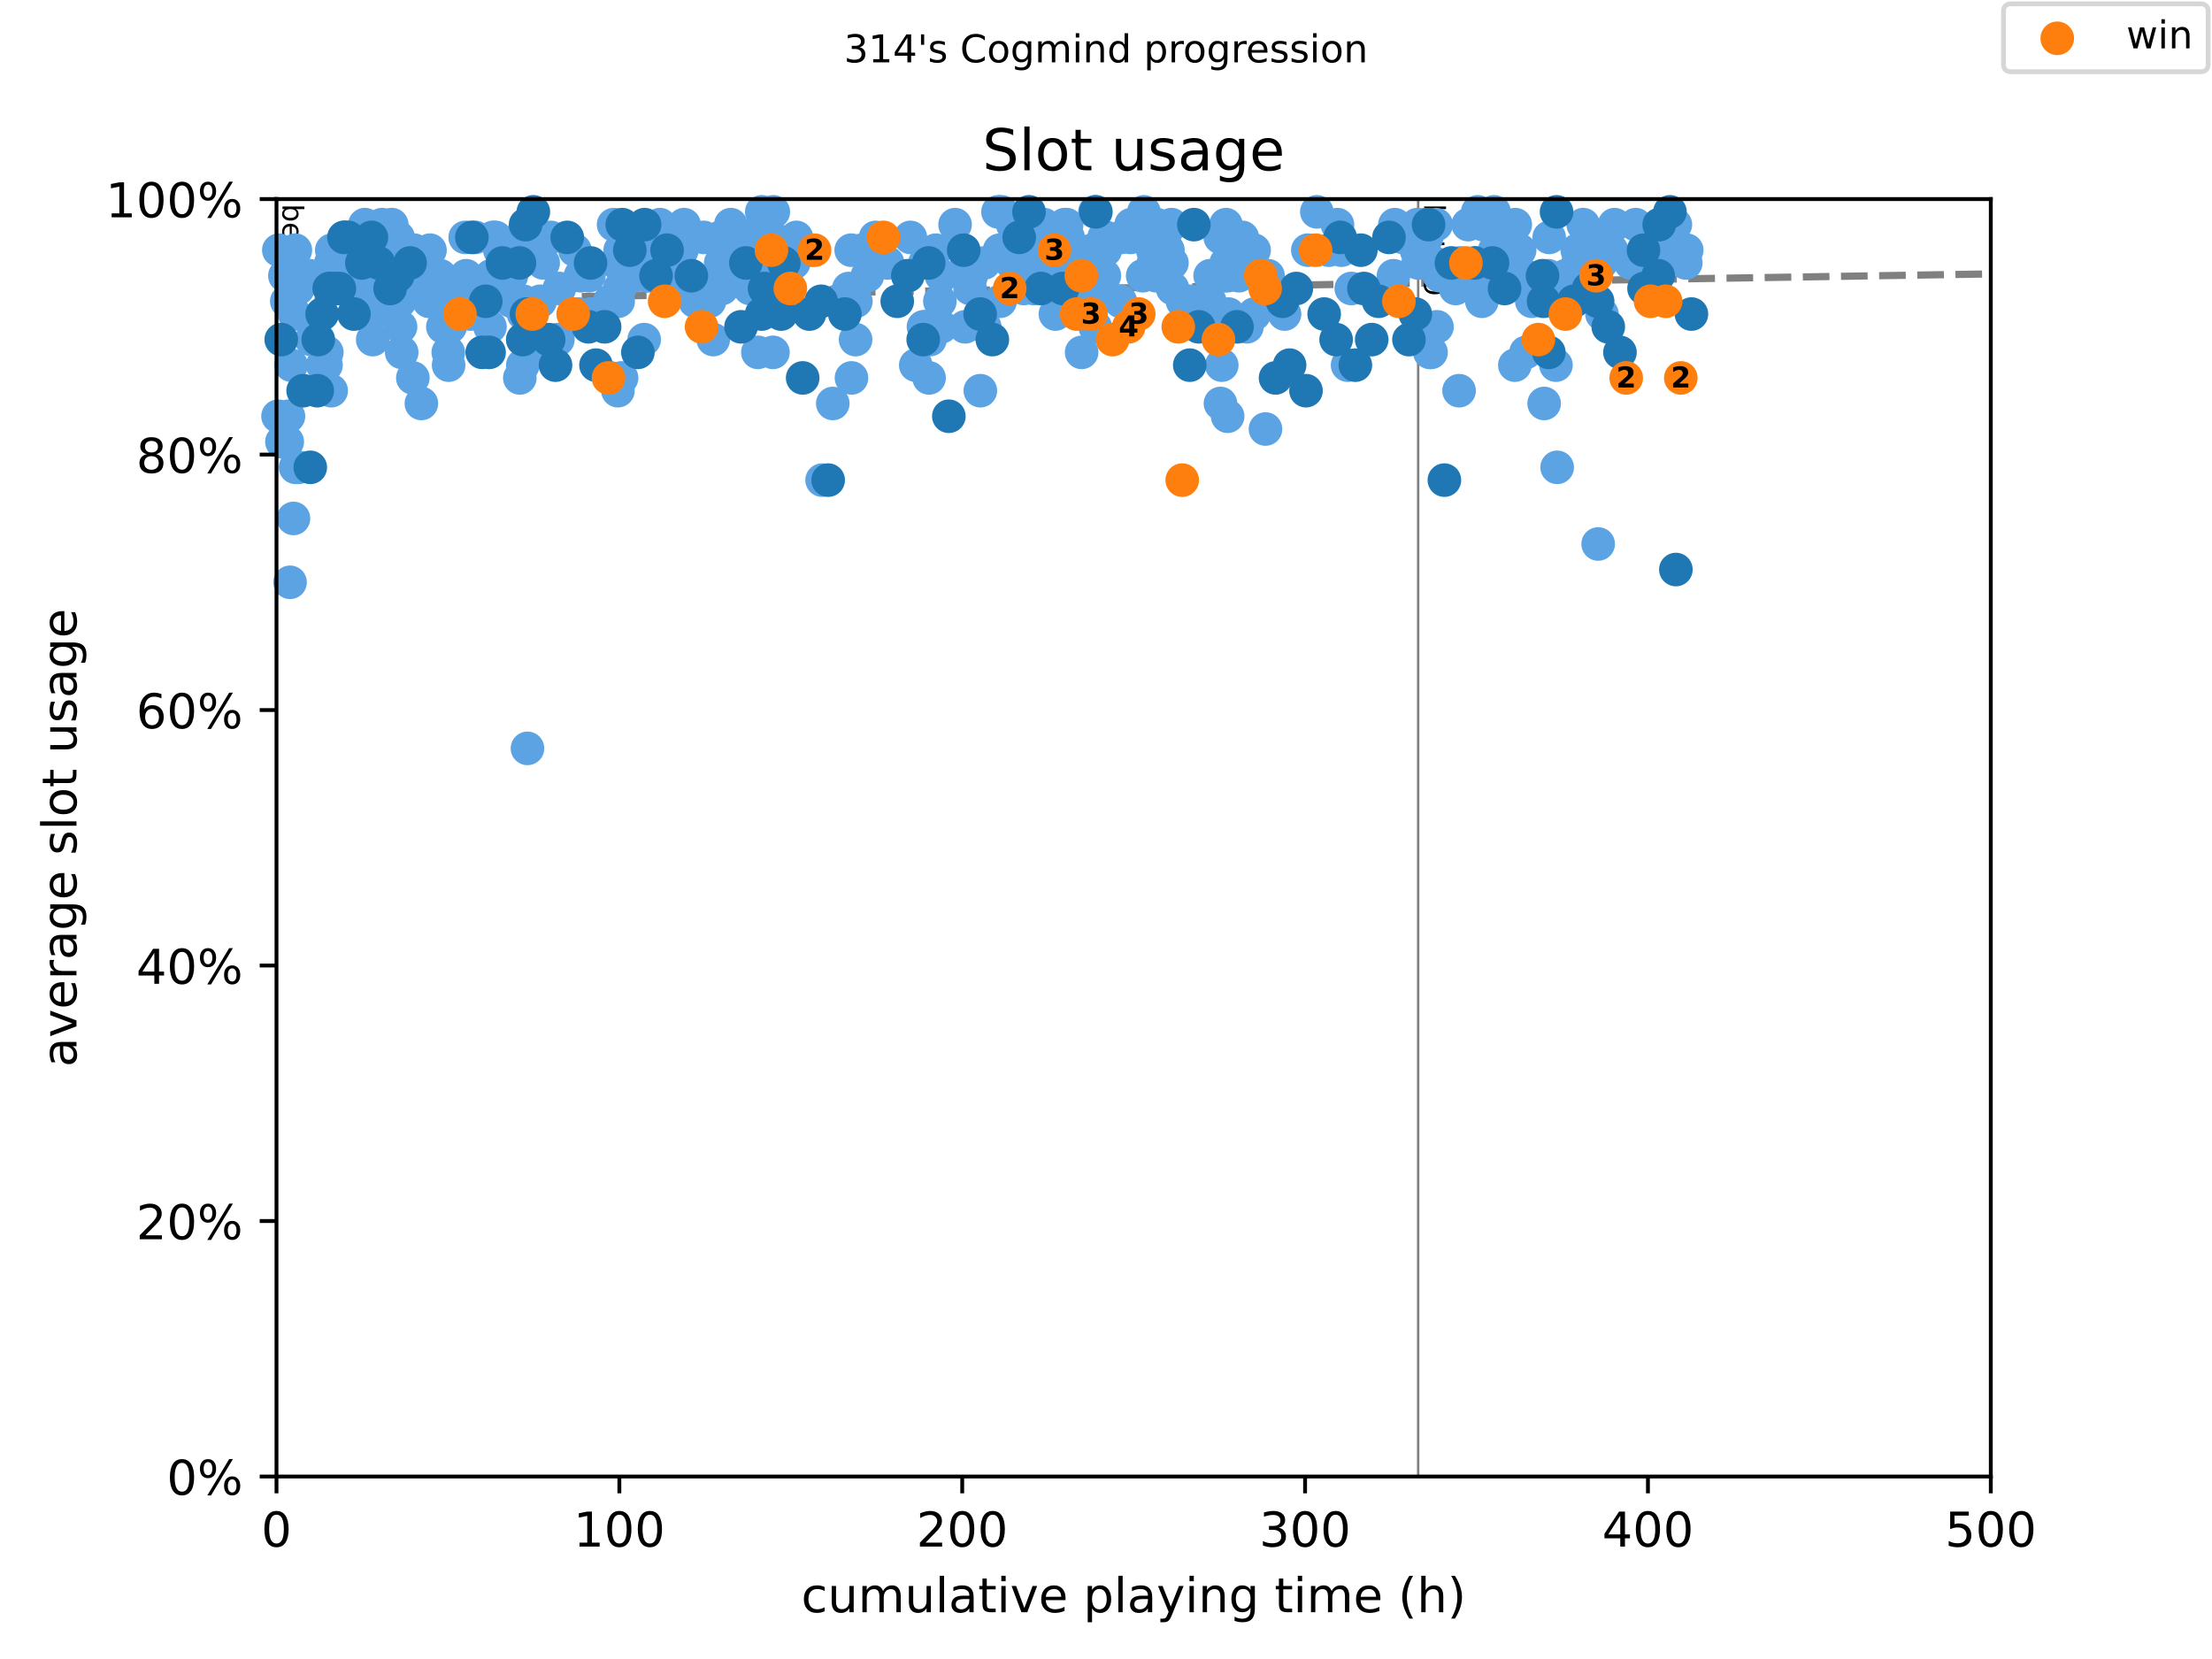 <?xml version="1.0" encoding="utf-8" standalone="no"?>
<!DOCTYPE svg PUBLIC "-//W3C//DTD SVG 1.1//EN"
  "http://www.w3.org/Graphics/SVG/1.1/DTD/svg11.dtd">
<!-- Created with matplotlib (https://matplotlib.org/) -->
<svg height="345.6pt" version="1.1" viewBox="0 0 460.8 345.6" width="460.8pt" xmlns="http://www.w3.org/2000/svg" xmlns:xlink="http://www.w3.org/1999/xlink">
 <defs>
  <style type="text/css">
*{stroke-linecap:butt;stroke-linejoin:round;}
  </style>
 </defs>
 <g id="figure_1">
  <g id="patch_1">
   <path d="M 0 345.6 
L 460.8 345.6 
L 460.8 0 
L 0 0 
z
" style="fill:#ffffff;"/>
  </g>
  <g id="axes_1">
   <g id="patch_2">
    <path d="M 57.6 307.584 
L 414.72 307.584 
L 414.72 41.472 
L 57.6 41.472 
z
" style="fill:#ffffff;"/>
   </g>
   <g id="line2d_1">
    <path clip-path="url(#pdc75415e94)" d="M 57.6 62.799 
L 414.72 57.063 
" style="fill:none;stroke:#808080;stroke-dasharray:5.55,2.4;stroke-dashoffset:0;stroke-width:1.5;"/>
   </g>
   <g id="line2d_2">
    <path clip-path="url(#pdc75415e94)" d="M 295.432 307.584 
L 295.432 41.472 
" style="fill:none;stroke:#808080;stroke-linecap:square;stroke-width:0.5;"/>
   </g>
   <g id="text_1">
    <!-- beta 8 -->
    <defs>
     <path d="M 48.688 27.297 
Q 48.688 37.203 44.609 42.844 
Q 40.531 48.484 33.406 48.484 
Q 26.266 48.484 22.188 42.844 
Q 18.109 37.203 18.109 27.297 
Q 18.109 17.391 22.188 11.75 
Q 26.266 6.109 33.406 6.109 
Q 40.531 6.109 44.609 11.75 
Q 48.688 17.391 48.688 27.297 
z
M 18.109 46.391 
Q 20.953 51.266 25.266 53.625 
Q 29.594 56 35.594 56 
Q 45.562 56 51.781 48.094 
Q 58.016 40.188 58.016 27.297 
Q 58.016 14.406 51.781 6.484 
Q 45.562 -1.422 35.594 -1.422 
Q 29.594 -1.422 25.266 0.953 
Q 20.953 3.328 18.109 8.203 
L 18.109 0 
L 9.078 0 
L 9.078 75.984 
L 18.109 75.984 
z
" id="DejaVuSans-98"/>
     <path d="M 56.203 29.594 
L 56.203 25.203 
L 14.891 25.203 
Q 15.484 15.922 20.484 11.062 
Q 25.484 6.203 34.422 6.203 
Q 39.594 6.203 44.453 7.469 
Q 49.312 8.734 54.109 11.281 
L 54.109 2.781 
Q 49.266 0.734 44.188 -0.344 
Q 39.109 -1.422 33.891 -1.422 
Q 20.797 -1.422 13.156 6.188 
Q 5.516 13.812 5.516 26.812 
Q 5.516 40.234 12.766 48.109 
Q 20.016 56 32.328 56 
Q 43.359 56 49.781 48.891 
Q 56.203 41.797 56.203 29.594 
z
M 47.219 32.234 
Q 47.125 39.594 43.094 43.984 
Q 39.062 48.391 32.422 48.391 
Q 24.906 48.391 20.391 44.141 
Q 15.875 39.891 15.188 32.172 
z
" id="DejaVuSans-101"/>
     <path d="M 18.312 70.219 
L 18.312 54.688 
L 36.812 54.688 
L 36.812 47.703 
L 18.312 47.703 
L 18.312 18.016 
Q 18.312 11.328 20.141 9.422 
Q 21.969 7.516 27.594 7.516 
L 36.812 7.516 
L 36.812 0 
L 27.594 0 
Q 17.188 0 13.234 3.875 
Q 9.281 7.766 9.281 18.016 
L 9.281 47.703 
L 2.688 47.703 
L 2.688 54.688 
L 9.281 54.688 
L 9.281 70.219 
z
" id="DejaVuSans-116"/>
     <path d="M 34.281 27.484 
Q 23.391 27.484 19.188 25 
Q 14.984 22.516 14.984 16.5 
Q 14.984 11.719 18.141 8.906 
Q 21.297 6.109 26.703 6.109 
Q 34.188 6.109 38.703 11.406 
Q 43.219 16.703 43.219 25.484 
L 43.219 27.484 
z
M 52.203 31.203 
L 52.203 0 
L 43.219 0 
L 43.219 8.297 
Q 40.141 3.328 35.547 0.953 
Q 30.953 -1.422 24.312 -1.422 
Q 15.922 -1.422 10.953 3.297 
Q 6 8.016 6 15.922 
Q 6 25.141 12.172 29.828 
Q 18.359 34.516 30.609 34.516 
L 43.219 34.516 
L 43.219 35.406 
Q 43.219 41.609 39.141 45 
Q 35.062 48.391 27.688 48.391 
Q 23 48.391 18.547 47.266 
Q 14.109 46.141 10.016 43.891 
L 10.016 52.203 
Q 14.938 54.109 19.578 55.047 
Q 24.219 56 28.609 56 
Q 40.484 56 46.344 49.844 
Q 52.203 43.703 52.203 31.203 
z
" id="DejaVuSans-97"/>
     <path id="DejaVuSans-32"/>
     <path d="M 31.781 34.625 
Q 24.75 34.625 20.719 30.859 
Q 16.703 27.094 16.703 20.516 
Q 16.703 13.922 20.719 10.156 
Q 24.75 6.391 31.781 6.391 
Q 38.812 6.391 42.859 10.172 
Q 46.922 13.969 46.922 20.516 
Q 46.922 27.094 42.891 30.859 
Q 38.875 34.625 31.781 34.625 
z
M 21.922 38.812 
Q 15.578 40.375 12.031 44.719 
Q 8.5 49.078 8.5 55.328 
Q 8.5 64.062 14.719 69.141 
Q 20.953 74.219 31.781 74.219 
Q 42.672 74.219 48.875 69.141 
Q 55.078 64.062 55.078 55.328 
Q 55.078 49.078 51.531 44.719 
Q 48 40.375 41.703 38.812 
Q 48.828 37.156 52.797 32.312 
Q 56.781 27.484 56.781 20.516 
Q 56.781 9.906 50.312 4.234 
Q 43.844 -1.422 31.781 -1.422 
Q 19.734 -1.422 13.25 4.234 
Q 6.781 9.906 6.781 20.516 
Q 6.781 27.484 10.781 32.312 
Q 14.797 37.156 21.922 38.812 
z
M 18.312 54.391 
Q 18.312 48.734 21.844 45.562 
Q 25.391 42.391 31.781 42.391 
Q 38.141 42.391 41.719 45.562 
Q 45.312 48.734 45.312 54.391 
Q 45.312 60.062 41.719 63.234 
Q 38.141 66.406 31.781 66.406 
Q 25.391 66.406 21.844 63.234 
Q 18.312 60.062 18.312 54.391 
z
" id="DejaVuSans-56"/>
    </defs>
    <g transform="translate(58.848 42.472)rotate(-270)scale(0.06 -0.06)">
     <use xlink:href="#DejaVuSans-98"/>
     <use x="63.477" xlink:href="#DejaVuSans-101"/>
     <use x="125" xlink:href="#DejaVuSans-116"/>
     <use x="164.209" xlink:href="#DejaVuSans-97"/>
     <use x="225.488" xlink:href="#DejaVuSans-32"/>
     <use x="257.275" xlink:href="#DejaVuSans-56"/>
    </g>
   </g>
   <g id="text_2">
    <!-- beta 9 -->
    <defs>
     <path d="M 10.984 1.516 
L 10.984 10.5 
Q 14.703 8.734 18.5 7.812 
Q 22.312 6.891 25.984 6.891 
Q 35.75 6.891 40.891 13.453 
Q 46.047 20.016 46.781 33.406 
Q 43.953 29.203 39.594 26.953 
Q 35.25 24.703 29.984 24.703 
Q 19.047 24.703 12.672 31.312 
Q 6.297 37.938 6.297 49.422 
Q 6.297 60.641 12.938 67.422 
Q 19.578 74.219 30.609 74.219 
Q 43.266 74.219 49.922 64.516 
Q 56.594 54.828 56.594 36.375 
Q 56.594 19.141 48.406 8.859 
Q 40.234 -1.422 26.422 -1.422 
Q 22.703 -1.422 18.891 -0.688 
Q 15.094 0.047 10.984 1.516 
z
M 30.609 32.422 
Q 37.25 32.422 41.125 36.953 
Q 45.016 41.5 45.016 49.422 
Q 45.016 57.281 41.125 61.844 
Q 37.25 66.406 30.609 66.406 
Q 23.969 66.406 20.094 61.844 
Q 16.219 57.281 16.219 49.422 
Q 16.219 41.5 20.094 36.953 
Q 23.969 32.422 30.609 32.422 
z
" id="DejaVuSans-57"/>
    </defs>
    <g transform="translate(296.68 42.472)rotate(-270)scale(0.06 -0.06)">
     <use xlink:href="#DejaVuSans-98"/>
     <use x="63.477" xlink:href="#DejaVuSans-101"/>
     <use x="125" xlink:href="#DejaVuSans-116"/>
     <use x="164.209" xlink:href="#DejaVuSans-97"/>
     <use x="225.488" xlink:href="#DejaVuSans-32"/>
     <use x="257.275" xlink:href="#DejaVuSans-57"/>
    </g>
   </g>
   <g id="PathCollection_1">
    <defs>
     <path d="M 0 3 
C 0.796 3 1.559 2.684 2.121 2.121 
C 2.684 1.559 3 0.796 3 0 
C 3 -0.796 2.684 -1.559 2.121 -2.121 
C 1.559 -2.684 0.796 -3 0 -3 
C -0.796 -3 -1.559 -2.684 -2.121 -2.121 
C -2.684 -1.559 -3 -0.796 -3 0 
C -3 0.796 -2.684 1.559 -2.121 2.121 
C -1.559 2.684 -0.796 3 0 3 
z
" id="mf183e05de2" style="stroke:#5ca3e4;"/>
    </defs>
    <g>
     <use style="fill:#5ca3e4;stroke:#5ca3e4;" x="57.921" xlink:href="#mf183e05de2" y="86.711"/>
     <use style="fill:#5ca3e4;stroke:#5ca3e4;" x="58.088" xlink:href="#mf183e05de2" y="52.116"/>
     <use style="fill:#5ca3e4;stroke:#5ca3e4;" x="58.731" xlink:href="#mf183e05de2" y="92.033"/>
     <use style="fill:#5ca3e4;stroke:#5ca3e4;" x="59.35" xlink:href="#mf183e05de2" y="57.439"/>
     <use style="fill:#5ca3e4;stroke:#5ca3e4;" x="59.743" xlink:href="#mf183e05de2" y="62.761"/>
     <use style="fill:#5ca3e4;stroke:#5ca3e4;" x="59.838" xlink:href="#mf183e05de2" y="92.033"/>
     <use style="fill:#5ca3e4;stroke:#5ca3e4;" x="60.088" xlink:href="#mf183e05de2" y="86.711"/>
     <use style="fill:#5ca3e4;stroke:#5ca3e4;" x="60.159" xlink:href="#mf183e05de2" y="54.778"/>
     <use style="fill:#5ca3e4;stroke:#5ca3e4;" x="60.421" xlink:href="#mf183e05de2" y="121.306"/>
     <use style="fill:#5ca3e4;stroke:#5ca3e4;" x="60.659" xlink:href="#mf183e05de2" y="76.067"/>
     <use style="fill:#5ca3e4;stroke:#5ca3e4;" x="61.135" xlink:href="#mf183e05de2" y="108"/>
     <use style="fill:#5ca3e4;stroke:#5ca3e4;" x="61.362" xlink:href="#mf183e05de2" y="65.422"/>
     <use style="fill:#5ca3e4;stroke:#5ca3e4;" x="61.528" xlink:href="#mf183e05de2" y="52.116"/>
     <use style="fill:#5ca3e4;stroke:#5ca3e4;" x="61.576" xlink:href="#mf183e05de2" y="97.356"/>
     <use style="fill:#5ca3e4;stroke:#5ca3e4;" x="62.076" xlink:href="#mf183e05de2" y="60.1"/>
     <use style="fill:#5ca3e4;stroke:#5ca3e4;" x="62.183" xlink:href="#mf183e05de2" y="97.356"/>
     <use style="fill:#5ca3e4;stroke:#5ca3e4;" x="64.016" xlink:href="#mf183e05de2" y="57.439"/>
     <use style="fill:#5ca3e4;stroke:#5ca3e4;" x="64.421" xlink:href="#mf183e05de2" y="57.439"/>
     <use style="fill:#5ca3e4;stroke:#5ca3e4;" x="64.897" xlink:href="#mf183e05de2" y="70.744"/>
     <use style="fill:#5ca3e4;stroke:#5ca3e4;" x="67.23" xlink:href="#mf183e05de2" y="76.067"/>
     <use style="fill:#5ca3e4;stroke:#5ca3e4;" x="67.909" xlink:href="#mf183e05de2" y="76.067"/>
     <use style="fill:#5ca3e4;stroke:#5ca3e4;" x="68.087" xlink:href="#mf183e05de2" y="73.405"/>
     <use style="fill:#5ca3e4;stroke:#5ca3e4;" x="68.921" xlink:href="#mf183e05de2" y="54.778"/>
     <use style="fill:#5ca3e4;stroke:#5ca3e4;" x="68.992" xlink:href="#mf183e05de2" y="81.389"/>
     <use style="fill:#5ca3e4;stroke:#5ca3e4;" x="69.111" xlink:href="#mf183e05de2" y="52.116"/>
     <use style="fill:#5ca3e4;stroke:#5ca3e4;" x="69.361" xlink:href="#mf183e05de2" y="60.1"/>
     <use style="fill:#5ca3e4;stroke:#5ca3e4;" x="71.718" xlink:href="#mf183e05de2" y="49.455"/>
     <use style="fill:#5ca3e4;stroke:#5ca3e4;" x="71.861" xlink:href="#mf183e05de2" y="49.455"/>
     <use style="fill:#5ca3e4;stroke:#5ca3e4;" x="71.992" xlink:href="#mf183e05de2" y="54.778"/>
     <use style="fill:#5ca3e4;stroke:#5ca3e4;" x="73.908" xlink:href="#mf183e05de2" y="49.455"/>
     <use style="fill:#5ca3e4;stroke:#5ca3e4;" x="74.087" xlink:href="#mf183e05de2" y="60.1"/>
     <use style="fill:#5ca3e4;stroke:#5ca3e4;" x="75.837" xlink:href="#mf183e05de2" y="52.116"/>
     <use style="fill:#5ca3e4;stroke:#5ca3e4;" x="76.004" xlink:href="#mf183e05de2" y="46.794"/>
     <use style="fill:#5ca3e4;stroke:#5ca3e4;" x="77.599" xlink:href="#mf183e05de2" y="65.422"/>
     <use style="fill:#5ca3e4;stroke:#5ca3e4;" x="77.646" xlink:href="#mf183e05de2" y="70.744"/>
     <use style="fill:#5ca3e4;stroke:#5ca3e4;" x="77.765" xlink:href="#mf183e05de2" y="54.778"/>
     <use style="fill:#5ca3e4;stroke:#5ca3e4;" x="77.932" xlink:href="#mf183e05de2" y="49.455"/>
     <use style="fill:#5ca3e4;stroke:#5ca3e4;" x="79.039" xlink:href="#mf183e05de2" y="60.1"/>
     <use style="fill:#5ca3e4;stroke:#5ca3e4;" x="79.575" xlink:href="#mf183e05de2" y="46.794"/>
     <use style="fill:#5ca3e4;stroke:#5ca3e4;" x="79.694" xlink:href="#mf183e05de2" y="49.455"/>
     <use style="fill:#5ca3e4;stroke:#5ca3e4;" x="80.23" xlink:href="#mf183e05de2" y="57.439"/>
     <use style="fill:#5ca3e4;stroke:#5ca3e4;" x="81.61" xlink:href="#mf183e05de2" y="46.794"/>
     <use style="fill:#5ca3e4;stroke:#5ca3e4;" x="82.944" xlink:href="#mf183e05de2" y="49.455"/>
     <use style="fill:#5ca3e4;stroke:#5ca3e4;" x="83.289" xlink:href="#mf183e05de2" y="62.761"/>
     <use style="fill:#5ca3e4;stroke:#5ca3e4;" x="83.444" xlink:href="#mf183e05de2" y="68.083"/>
     <use style="fill:#5ca3e4;stroke:#5ca3e4;" x="83.682" xlink:href="#mf183e05de2" y="73.405"/>
     <use style="fill:#5ca3e4;stroke:#5ca3e4;" x="84.11" xlink:href="#mf183e05de2" y="52.116"/>
     <use style="fill:#5ca3e4;stroke:#5ca3e4;" x="86.003" xlink:href="#mf183e05de2" y="78.728"/>
     <use style="fill:#5ca3e4;stroke:#5ca3e4;" x="86.265" xlink:href="#mf183e05de2" y="52.116"/>
     <use style="fill:#5ca3e4;stroke:#5ca3e4;" x="86.301" xlink:href="#mf183e05de2" y="60.1"/>
     <use style="fill:#5ca3e4;stroke:#5ca3e4;" x="87.039" xlink:href="#mf183e05de2" y="60.1"/>
     <use style="fill:#5ca3e4;stroke:#5ca3e4;" x="87.777" xlink:href="#mf183e05de2" y="84.05"/>
     <use style="fill:#5ca3e4;stroke:#5ca3e4;" x="88.705" xlink:href="#mf183e05de2" y="60.1"/>
     <use style="fill:#5ca3e4;stroke:#5ca3e4;" x="89.372" xlink:href="#mf183e05de2" y="62.761"/>
     <use style="fill:#5ca3e4;stroke:#5ca3e4;" x="89.574" xlink:href="#mf183e05de2" y="52.116"/>
     <use style="fill:#5ca3e4;stroke:#5ca3e4;" x="90.3" xlink:href="#mf183e05de2" y="60.1"/>
     <use style="fill:#5ca3e4;stroke:#5ca3e4;" x="91.05" xlink:href="#mf183e05de2" y="60.1"/>
     <use style="fill:#5ca3e4;stroke:#5ca3e4;" x="91.205" xlink:href="#mf183e05de2" y="60.1"/>
     <use style="fill:#5ca3e4;stroke:#5ca3e4;" x="91.717" xlink:href="#mf183e05de2" y="57.439"/>
     <use style="fill:#5ca3e4;stroke:#5ca3e4;" x="92.253" xlink:href="#mf183e05de2" y="68.083"/>
     <use style="fill:#5ca3e4;stroke:#5ca3e4;" x="93.383" xlink:href="#mf183e05de2" y="73.405"/>
     <use style="fill:#5ca3e4;stroke:#5ca3e4;" x="93.455" xlink:href="#mf183e05de2" y="76.067"/>
     <use style="fill:#5ca3e4;stroke:#5ca3e4;" x="93.764" xlink:href="#mf183e05de2" y="68.083"/>
     <use style="fill:#5ca3e4;stroke:#5ca3e4;" x="94.502" xlink:href="#mf183e05de2" y="62.761"/>
     <use style="fill:#5ca3e4;stroke:#5ca3e4;" x="96.907" xlink:href="#mf183e05de2" y="49.455"/>
     <use style="fill:#5ca3e4;stroke:#5ca3e4;" x="97.109" xlink:href="#mf183e05de2" y="57.439"/>
     <use style="fill:#5ca3e4;stroke:#5ca3e4;" x="98.038" xlink:href="#mf183e05de2" y="65.422"/>
     <use style="fill:#5ca3e4;stroke:#5ca3e4;" x="98.574" xlink:href="#mf183e05de2" y="60.1"/>
     <use style="fill:#5ca3e4;stroke:#5ca3e4;" x="98.764" xlink:href="#mf183e05de2" y="60.1"/>
     <use style="fill:#5ca3e4;stroke:#5ca3e4;" x="99.014" xlink:href="#mf183e05de2" y="49.455"/>
     <use style="fill:#5ca3e4;stroke:#5ca3e4;" x="102.073" xlink:href="#mf183e05de2" y="68.083"/>
     <use style="fill:#5ca3e4;stroke:#5ca3e4;" x="102.323" xlink:href="#mf183e05de2" y="57.439"/>
     <use style="fill:#5ca3e4;stroke:#5ca3e4;" x="102.716" xlink:href="#mf183e05de2" y="49.455"/>
     <use style="fill:#5ca3e4;stroke:#5ca3e4;" x="103.24" xlink:href="#mf183e05de2" y="49.455"/>
     <use style="fill:#5ca3e4;stroke:#5ca3e4;" x="104.049" xlink:href="#mf183e05de2" y="57.439"/>
     <use style="fill:#5ca3e4;stroke:#5ca3e4;" x="104.133" xlink:href="#mf183e05de2" y="52.116"/>
     <use style="fill:#5ca3e4;stroke:#5ca3e4;" x="104.871" xlink:href="#mf183e05de2" y="57.439"/>
     <use style="fill:#5ca3e4;stroke:#5ca3e4;" x="105.406" xlink:href="#mf183e05de2" y="52.116"/>
     <use style="fill:#5ca3e4;stroke:#5ca3e4;" x="106.537" xlink:href="#mf183e05de2" y="57.439"/>
     <use style="fill:#5ca3e4;stroke:#5ca3e4;" x="106.585" xlink:href="#mf183e05de2" y="62.761"/>
     <use style="fill:#5ca3e4;stroke:#5ca3e4;" x="108.287" xlink:href="#mf183e05de2" y="78.728"/>
     <use style="fill:#5ca3e4;stroke:#5ca3e4;" x="108.442" xlink:href="#mf183e05de2" y="49.455"/>
     <use style="fill:#5ca3e4;stroke:#5ca3e4;" x="108.716" xlink:href="#mf183e05de2" y="52.116"/>
     <use style="fill:#5ca3e4;stroke:#5ca3e4;" x="108.918" xlink:href="#mf183e05de2" y="76.067"/>
     <use style="fill:#5ca3e4;stroke:#5ca3e4;" x="109.013" xlink:href="#mf183e05de2" y="62.761"/>
     <use style="fill:#5ca3e4;stroke:#5ca3e4;" x="109.073" xlink:href="#mf183e05de2" y="65.422"/>
     <use style="fill:#5ca3e4;stroke:#5ca3e4;" x="109.882" xlink:href="#mf183e05de2" y="155.9"/>
     <use style="fill:#5ca3e4;stroke:#5ca3e4;" x="111.989" xlink:href="#mf183e05de2" y="73.405"/>
     <use style="fill:#5ca3e4;stroke:#5ca3e4;" x="112.525" xlink:href="#mf183e05de2" y="62.761"/>
     <use style="fill:#5ca3e4;stroke:#5ca3e4;" x="113.156" xlink:href="#mf183e05de2" y="54.778"/>
     <use style="fill:#5ca3e4;stroke:#5ca3e4;" x="114.739" xlink:href="#mf183e05de2" y="49.455"/>
     <use style="fill:#5ca3e4;stroke:#5ca3e4;" x="116.215" xlink:href="#mf183e05de2" y="70.744"/>
     <use style="fill:#5ca3e4;stroke:#5ca3e4;" x="116.525" xlink:href="#mf183e05de2" y="60.1"/>
     <use style="fill:#5ca3e4;stroke:#5ca3e4;" x="119.763" xlink:href="#mf183e05de2" y="52.116"/>
     <use style="fill:#5ca3e4;stroke:#5ca3e4;" x="120.489" xlink:href="#mf183e05de2" y="65.422"/>
     <use style="fill:#5ca3e4;stroke:#5ca3e4;" x="120.929" xlink:href="#mf183e05de2" y="57.439"/>
     <use style="fill:#5ca3e4;stroke:#5ca3e4;" x="122.667" xlink:href="#mf183e05de2" y="57.439"/>
     <use style="fill:#5ca3e4;stroke:#5ca3e4;" x="123.179" xlink:href="#mf183e05de2" y="65.422"/>
     <use style="fill:#5ca3e4;stroke:#5ca3e4;" x="127.012" xlink:href="#mf183e05de2" y="62.761"/>
     <use style="fill:#5ca3e4;stroke:#5ca3e4;" x="127.155" xlink:href="#mf183e05de2" y="78.728"/>
     <use style="fill:#5ca3e4;stroke:#5ca3e4;" x="127.822" xlink:href="#mf183e05de2" y="46.794"/>
     <use style="fill:#5ca3e4;stroke:#5ca3e4;" x="128.488" xlink:href="#mf183e05de2" y="54.778"/>
     <use style="fill:#5ca3e4;stroke:#5ca3e4;" x="128.572" xlink:href="#mf183e05de2" y="54.778"/>
     <use style="fill:#5ca3e4;stroke:#5ca3e4;" x="128.726" xlink:href="#mf183e05de2" y="81.389"/>
     <use style="fill:#5ca3e4;stroke:#5ca3e4;" x="128.774" xlink:href="#mf183e05de2" y="62.761"/>
     <use style="fill:#5ca3e4;stroke:#5ca3e4;" x="129.084" xlink:href="#mf183e05de2" y="60.1"/>
     <use style="fill:#5ca3e4;stroke:#5ca3e4;" x="129.191" xlink:href="#mf183e05de2" y="52.116"/>
     <use style="fill:#5ca3e4;stroke:#5ca3e4;" x="129.488" xlink:href="#mf183e05de2" y="78.728"/>
     <use style="fill:#5ca3e4;stroke:#5ca3e4;" x="131.357" xlink:href="#mf183e05de2" y="52.116"/>
     <use style="fill:#5ca3e4;stroke:#5ca3e4;" x="132.405" xlink:href="#mf183e05de2" y="57.439"/>
     <use style="fill:#5ca3e4;stroke:#5ca3e4;" x="134.19" xlink:href="#mf183e05de2" y="70.744"/>
     <use style="fill:#5ca3e4;stroke:#5ca3e4;" x="134.357" xlink:href="#mf183e05de2" y="49.455"/>
     <use style="fill:#5ca3e4;stroke:#5ca3e4;" x="134.476" xlink:href="#mf183e05de2" y="52.116"/>
     <use style="fill:#5ca3e4;stroke:#5ca3e4;" x="134.714" xlink:href="#mf183e05de2" y="57.439"/>
     <use style="fill:#5ca3e4;stroke:#5ca3e4;" x="134.976" xlink:href="#mf183e05de2" y="57.439"/>
     <use style="fill:#5ca3e4;stroke:#5ca3e4;" x="136.928" xlink:href="#mf183e05de2" y="49.455"/>
     <use style="fill:#5ca3e4;stroke:#5ca3e4;" x="137.488" xlink:href="#mf183e05de2" y="46.794"/>
     <use style="fill:#5ca3e4;stroke:#5ca3e4;" x="138.845" xlink:href="#mf183e05de2" y="57.439"/>
     <use style="fill:#5ca3e4;stroke:#5ca3e4;" x="140.142" xlink:href="#mf183e05de2" y="54.778"/>
     <use style="fill:#5ca3e4;stroke:#5ca3e4;" x="140.404" xlink:href="#mf183e05de2" y="54.778"/>
     <use style="fill:#5ca3e4;stroke:#5ca3e4;" x="141.095" xlink:href="#mf183e05de2" y="49.455"/>
     <use style="fill:#5ca3e4;stroke:#5ca3e4;" x="141.535" xlink:href="#mf183e05de2" y="54.778"/>
     <use style="fill:#5ca3e4;stroke:#5ca3e4;" x="142.047" xlink:href="#mf183e05de2" y="52.116"/>
     <use style="fill:#5ca3e4;stroke:#5ca3e4;" x="142.511" xlink:href="#mf183e05de2" y="46.794"/>
     <use style="fill:#5ca3e4;stroke:#5ca3e4;" x="144.38" xlink:href="#mf183e05de2" y="60.1"/>
     <use style="fill:#5ca3e4;stroke:#5ca3e4;" x="144.785" xlink:href="#mf183e05de2" y="62.761"/>
     <use style="fill:#5ca3e4;stroke:#5ca3e4;" x="146.582" xlink:href="#mf183e05de2" y="49.455"/>
     <use style="fill:#5ca3e4;stroke:#5ca3e4;" x="147.797" xlink:href="#mf183e05de2" y="62.761"/>
     <use style="fill:#5ca3e4;stroke:#5ca3e4;" x="148.582" xlink:href="#mf183e05de2" y="70.744"/>
     <use style="fill:#5ca3e4;stroke:#5ca3e4;" x="148.701" xlink:href="#mf183e05de2" y="60.1"/>
     <use style="fill:#5ca3e4;stroke:#5ca3e4;" x="149.558" xlink:href="#mf183e05de2" y="60.1"/>
     <use style="fill:#5ca3e4;stroke:#5ca3e4;" x="150.023" xlink:href="#mf183e05de2" y="49.455"/>
     <use style="fill:#5ca3e4;stroke:#5ca3e4;" x="150.13" xlink:href="#mf183e05de2" y="54.778"/>
     <use style="fill:#5ca3e4;stroke:#5ca3e4;" x="150.404" xlink:href="#mf183e05de2" y="60.1"/>
     <use style="fill:#5ca3e4;stroke:#5ca3e4;" x="150.725" xlink:href="#mf183e05de2" y="49.455"/>
     <use style="fill:#5ca3e4;stroke:#5ca3e4;" x="150.999" xlink:href="#mf183e05de2" y="57.439"/>
     <use style="fill:#5ca3e4;stroke:#5ca3e4;" x="151.439" xlink:href="#mf183e05de2" y="52.116"/>
     <use style="fill:#5ca3e4;stroke:#5ca3e4;" x="151.844" xlink:href="#mf183e05de2" y="52.116"/>
     <use style="fill:#5ca3e4;stroke:#5ca3e4;" x="152.058" xlink:href="#mf183e05de2" y="49.455"/>
     <use style="fill:#5ca3e4;stroke:#5ca3e4;" x="152.153" xlink:href="#mf183e05de2" y="54.778"/>
     <use style="fill:#5ca3e4;stroke:#5ca3e4;" x="152.237" xlink:href="#mf183e05de2" y="46.794"/>
     <use style="fill:#5ca3e4;stroke:#5ca3e4;" x="156.225" xlink:href="#mf183e05de2" y="60.1"/>
     <use style="fill:#5ca3e4;stroke:#5ca3e4;" x="156.415" xlink:href="#mf183e05de2" y="52.116"/>
     <use style="fill:#5ca3e4;stroke:#5ca3e4;" x="157.51" xlink:href="#mf183e05de2" y="49.455"/>
     <use style="fill:#5ca3e4;stroke:#5ca3e4;" x="157.879" xlink:href="#mf183e05de2" y="73.405"/>
     <use style="fill:#5ca3e4;stroke:#5ca3e4;" x="158.689" xlink:href="#mf183e05de2" y="44.133"/>
     <use style="fill:#5ca3e4;stroke:#5ca3e4;" x="158.879" xlink:href="#mf183e05de2" y="46.794"/>
     <use style="fill:#5ca3e4;stroke:#5ca3e4;" x="160.772" xlink:href="#mf183e05de2" y="57.439"/>
     <use style="fill:#5ca3e4;stroke:#5ca3e4;" x="160.962" xlink:href="#mf183e05de2" y="49.455"/>
     <use style="fill:#5ca3e4;stroke:#5ca3e4;" x="161.022" xlink:href="#mf183e05de2" y="73.405"/>
     <use style="fill:#5ca3e4;stroke:#5ca3e4;" x="161.093" xlink:href="#mf183e05de2" y="44.133"/>
     <use style="fill:#5ca3e4;stroke:#5ca3e4;" x="161.165" xlink:href="#mf183e05de2" y="52.116"/>
     <use style="fill:#5ca3e4;stroke:#5ca3e4;" x="165.331" xlink:href="#mf183e05de2" y="54.778"/>
     <use style="fill:#5ca3e4;stroke:#5ca3e4;" x="165.903" xlink:href="#mf183e05de2" y="49.455"/>
     <use style="fill:#5ca3e4;stroke:#5ca3e4;" x="168.843" xlink:href="#mf183e05de2" y="52.116"/>
     <use style="fill:#5ca3e4;stroke:#5ca3e4;" x="171.259" xlink:href="#mf183e05de2" y="100.017"/>
     <use style="fill:#5ca3e4;stroke:#5ca3e4;" x="173.485" xlink:href="#mf183e05de2" y="84.05"/>
     <use style="fill:#5ca3e4;stroke:#5ca3e4;" x="174.343" xlink:href="#mf183e05de2" y="62.761"/>
     <use style="fill:#5ca3e4;stroke:#5ca3e4;" x="176.473" xlink:href="#mf183e05de2" y="62.761"/>
     <use style="fill:#5ca3e4;stroke:#5ca3e4;" x="176.819" xlink:href="#mf183e05de2" y="60.1"/>
     <use style="fill:#5ca3e4;stroke:#5ca3e4;" x="177.319" xlink:href="#mf183e05de2" y="52.116"/>
     <use style="fill:#5ca3e4;stroke:#5ca3e4;" x="177.378" xlink:href="#mf183e05de2" y="78.728"/>
     <use style="fill:#5ca3e4;stroke:#5ca3e4;" x="178.235" xlink:href="#mf183e05de2" y="70.744"/>
     <use style="fill:#5ca3e4;stroke:#5ca3e4;" x="178.295" xlink:href="#mf183e05de2" y="62.761"/>
     <use style="fill:#5ca3e4;stroke:#5ca3e4;" x="179.568" xlink:href="#mf183e05de2" y="52.116"/>
     <use style="fill:#5ca3e4;stroke:#5ca3e4;" x="180.687" xlink:href="#mf183e05de2" y="57.439"/>
     <use style="fill:#5ca3e4;stroke:#5ca3e4;" x="182.033" xlink:href="#mf183e05de2" y="52.116"/>
     <use style="fill:#5ca3e4;stroke:#5ca3e4;" x="182.402" xlink:href="#mf183e05de2" y="49.455"/>
     <use style="fill:#5ca3e4;stroke:#5ca3e4;" x="184.901" xlink:href="#mf183e05de2" y="54.778"/>
     <use style="fill:#5ca3e4;stroke:#5ca3e4;" x="189.651" xlink:href="#mf183e05de2" y="49.455"/>
     <use style="fill:#5ca3e4;stroke:#5ca3e4;" x="190.77" xlink:href="#mf183e05de2" y="76.067"/>
     <use style="fill:#5ca3e4;stroke:#5ca3e4;" x="192.377" xlink:href="#mf183e05de2" y="68.083"/>
     <use style="fill:#5ca3e4;stroke:#5ca3e4;" x="192.687" xlink:href="#mf183e05de2" y="54.778"/>
     <use style="fill:#5ca3e4;stroke:#5ca3e4;" x="192.758" xlink:href="#mf183e05de2" y="68.083"/>
     <use style="fill:#5ca3e4;stroke:#5ca3e4;" x="193.544" xlink:href="#mf183e05de2" y="78.728"/>
     <use style="fill:#5ca3e4;stroke:#5ca3e4;" x="193.734" xlink:href="#mf183e05de2" y="70.744"/>
     <use style="fill:#5ca3e4;stroke:#5ca3e4;" x="194.96" xlink:href="#mf183e05de2" y="52.116"/>
     <use style="fill:#5ca3e4;stroke:#5ca3e4;" x="195.794" xlink:href="#mf183e05de2" y="62.761"/>
     <use style="fill:#5ca3e4;stroke:#5ca3e4;" x="196.115" xlink:href="#mf183e05de2" y="68.083"/>
     <use style="fill:#5ca3e4;stroke:#5ca3e4;" x="196.139" xlink:href="#mf183e05de2" y="57.439"/>
     <use style="fill:#5ca3e4;stroke:#5ca3e4;" x="198.96" xlink:href="#mf183e05de2" y="46.794"/>
     <use style="fill:#5ca3e4;stroke:#5ca3e4;" x="201.055" xlink:href="#mf183e05de2" y="68.083"/>
     <use style="fill:#5ca3e4;stroke:#5ca3e4;" x="201.388" xlink:href="#mf183e05de2" y="54.778"/>
     <use style="fill:#5ca3e4;stroke:#5ca3e4;" x="202.091" xlink:href="#mf183e05de2" y="60.1"/>
     <use style="fill:#5ca3e4;stroke:#5ca3e4;" x="202.341" xlink:href="#mf183e05de2" y="57.439"/>
     <use style="fill:#5ca3e4;stroke:#5ca3e4;" x="204.222" xlink:href="#mf183e05de2" y="81.389"/>
     <use style="fill:#5ca3e4;stroke:#5ca3e4;" x="205.031" xlink:href="#mf183e05de2" y="54.778"/>
     <use style="fill:#5ca3e4;stroke:#5ca3e4;" x="205.138" xlink:href="#mf183e05de2" y="68.083"/>
     <use style="fill:#5ca3e4;stroke:#5ca3e4;" x="207.9" xlink:href="#mf183e05de2" y="44.133"/>
     <use style="fill:#5ca3e4;stroke:#5ca3e4;" x="208.233" xlink:href="#mf183e05de2" y="52.116"/>
     <use style="fill:#5ca3e4;stroke:#5ca3e4;" x="208.352" xlink:href="#mf183e05de2" y="62.761"/>
     <use style="fill:#5ca3e4;stroke:#5ca3e4;" x="208.602" xlink:href="#mf183e05de2" y="44.133"/>
     <use style="fill:#5ca3e4;stroke:#5ca3e4;" x="210.781" xlink:href="#mf183e05de2" y="54.778"/>
     <use style="fill:#5ca3e4;stroke:#5ca3e4;" x="210.971" xlink:href="#mf183e05de2" y="46.794"/>
     <use style="fill:#5ca3e4;stroke:#5ca3e4;" x="212.4" xlink:href="#mf183e05de2" y="57.439"/>
     <use style="fill:#5ca3e4;stroke:#5ca3e4;" x="212.59" xlink:href="#mf183e05de2" y="46.794"/>
     <use style="fill:#5ca3e4;stroke:#5ca3e4;" x="212.804" xlink:href="#mf183e05de2" y="52.116"/>
     <use style="fill:#5ca3e4;stroke:#5ca3e4;" x="213.15" xlink:href="#mf183e05de2" y="46.794"/>
     <use style="fill:#5ca3e4;stroke:#5ca3e4;" x="213.269" xlink:href="#mf183e05de2" y="60.1"/>
     <use style="fill:#5ca3e4;stroke:#5ca3e4;" x="214.15" xlink:href="#mf183e05de2" y="57.439"/>
     <use style="fill:#5ca3e4;stroke:#5ca3e4;" x="214.245" xlink:href="#mf183e05de2" y="57.439"/>
     <use style="fill:#5ca3e4;stroke:#5ca3e4;" x="215.34" xlink:href="#mf183e05de2" y="60.1"/>
     <use style="fill:#5ca3e4;stroke:#5ca3e4;" x="216.923" xlink:href="#mf183e05de2" y="57.439"/>
     <use style="fill:#5ca3e4;stroke:#5ca3e4;" x="217.483" xlink:href="#mf183e05de2" y="46.794"/>
     <use style="fill:#5ca3e4;stroke:#5ca3e4;" x="218.244" xlink:href="#mf183e05de2" y="49.455"/>
     <use style="fill:#5ca3e4;stroke:#5ca3e4;" x="218.375" xlink:href="#mf183e05de2" y="54.778"/>
     <use style="fill:#5ca3e4;stroke:#5ca3e4;" x="219.792" xlink:href="#mf183e05de2" y="60.1"/>
     <use style="fill:#5ca3e4;stroke:#5ca3e4;" x="219.863" xlink:href="#mf183e05de2" y="65.422"/>
     <use style="fill:#5ca3e4;stroke:#5ca3e4;" x="220.102" xlink:href="#mf183e05de2" y="57.439"/>
     <use style="fill:#5ca3e4;stroke:#5ca3e4;" x="221.494" xlink:href="#mf183e05de2" y="52.116"/>
     <use style="fill:#5ca3e4;stroke:#5ca3e4;" x="221.792" xlink:href="#mf183e05de2" y="46.794"/>
     <use style="fill:#5ca3e4;stroke:#5ca3e4;" x="222.197" xlink:href="#mf183e05de2" y="46.794"/>
     <use style="fill:#5ca3e4;stroke:#5ca3e4;" x="222.328" xlink:href="#mf183e05de2" y="49.455"/>
     <use style="fill:#5ca3e4;stroke:#5ca3e4;" x="222.375" xlink:href="#mf183e05de2" y="52.116"/>
     <use style="fill:#5ca3e4;stroke:#5ca3e4;" x="222.518" xlink:href="#mf183e05de2" y="49.455"/>
     <use style="fill:#5ca3e4;stroke:#5ca3e4;" x="222.78" xlink:href="#mf183e05de2" y="54.778"/>
     <use style="fill:#5ca3e4;stroke:#5ca3e4;" x="224.316" xlink:href="#mf183e05de2" y="60.1"/>
     <use style="fill:#5ca3e4;stroke:#5ca3e4;" x="225.327" xlink:href="#mf183e05de2" y="73.405"/>
     <use style="fill:#5ca3e4;stroke:#5ca3e4;" x="227.53" xlink:href="#mf183e05de2" y="52.116"/>
     <use style="fill:#5ca3e4;stroke:#5ca3e4;" x="227.863" xlink:href="#mf183e05de2" y="57.439"/>
     <use style="fill:#5ca3e4;stroke:#5ca3e4;" x="228.089" xlink:href="#mf183e05de2" y="44.133"/>
     <use style="fill:#5ca3e4;stroke:#5ca3e4;" x="228.149" xlink:href="#mf183e05de2" y="68.083"/>
     <use style="fill:#5ca3e4;stroke:#5ca3e4;" x="229.303" xlink:href="#mf183e05de2" y="60.1"/>
     <use style="fill:#5ca3e4;stroke:#5ca3e4;" x="229.41" xlink:href="#mf183e05de2" y="52.116"/>
     <use style="fill:#5ca3e4;stroke:#5ca3e4;" x="229.994" xlink:href="#mf183e05de2" y="49.455"/>
     <use style="fill:#5ca3e4;stroke:#5ca3e4;" x="230.065" xlink:href="#mf183e05de2" y="57.439"/>
     <use style="fill:#5ca3e4;stroke:#5ca3e4;" x="230.256" xlink:href="#mf183e05de2" y="52.116"/>
     <use style="fill:#5ca3e4;stroke:#5ca3e4;" x="230.422" xlink:href="#mf183e05de2" y="49.455"/>
     <use style="fill:#5ca3e4;stroke:#5ca3e4;" x="233.386" xlink:href="#mf183e05de2" y="62.761"/>
     <use style="fill:#5ca3e4;stroke:#5ca3e4;" x="233.529" xlink:href="#mf183e05de2" y="49.455"/>
     <use style="fill:#5ca3e4;stroke:#5ca3e4;" x="235.505" xlink:href="#mf183e05de2" y="49.455"/>
     <use style="fill:#5ca3e4;stroke:#5ca3e4;" x="235.636" xlink:href="#mf183e05de2" y="46.794"/>
     <use style="fill:#5ca3e4;stroke:#5ca3e4;" x="238.041" xlink:href="#mf183e05de2" y="57.439"/>
     <use style="fill:#5ca3e4;stroke:#5ca3e4;" x="238.196" xlink:href="#mf183e05de2" y="49.455"/>
     <use style="fill:#5ca3e4;stroke:#5ca3e4;" x="238.291" xlink:href="#mf183e05de2" y="44.133"/>
     <use style="fill:#5ca3e4;stroke:#5ca3e4;" x="240.136" xlink:href="#mf183e05de2" y="52.116"/>
     <use style="fill:#5ca3e4;stroke:#5ca3e4;" x="240.267" xlink:href="#mf183e05de2" y="54.778"/>
     <use style="fill:#5ca3e4;stroke:#5ca3e4;" x="240.422" xlink:href="#mf183e05de2" y="46.794"/>
     <use style="fill:#5ca3e4;stroke:#5ca3e4;" x="240.576" xlink:href="#mf183e05de2" y="46.794"/>
     <use style="fill:#5ca3e4;stroke:#5ca3e4;" x="240.862" xlink:href="#mf183e05de2" y="57.439"/>
     <use style="fill:#5ca3e4;stroke:#5ca3e4;" x="240.969" xlink:href="#mf183e05de2" y="46.794"/>
     <use style="fill:#5ca3e4;stroke:#5ca3e4;" x="242.564" xlink:href="#mf183e05de2" y="49.455"/>
     <use style="fill:#5ca3e4;stroke:#5ca3e4;" x="243.302" xlink:href="#mf183e05de2" y="52.116"/>
     <use style="fill:#5ca3e4;stroke:#5ca3e4;" x="244.04" xlink:href="#mf183e05de2" y="46.794"/>
     <use style="fill:#5ca3e4;stroke:#5ca3e4;" x="244.136" xlink:href="#mf183e05de2" y="54.778"/>
     <use style="fill:#5ca3e4;stroke:#5ca3e4;" x="244.267" xlink:href="#mf183e05de2" y="60.1"/>
     <use style="fill:#5ca3e4;stroke:#5ca3e4;" x="246.338" xlink:href="#mf183e05de2" y="62.761"/>
     <use style="fill:#5ca3e4;stroke:#5ca3e4;" x="247.885" xlink:href="#mf183e05de2" y="62.761"/>
     <use style="fill:#5ca3e4;stroke:#5ca3e4;" x="250.778" xlink:href="#mf183e05de2" y="62.761"/>
     <use style="fill:#5ca3e4;stroke:#5ca3e4;" x="252.016" xlink:href="#mf183e05de2" y="62.761"/>
     <use style="fill:#5ca3e4;stroke:#5ca3e4;" x="252.088" xlink:href="#mf183e05de2" y="57.439"/>
     <use style="fill:#5ca3e4;stroke:#5ca3e4;" x="254.206" xlink:href="#mf183e05de2" y="49.455"/>
     <use style="fill:#5ca3e4;stroke:#5ca3e4;" x="254.242" xlink:href="#mf183e05de2" y="84.05"/>
     <use style="fill:#5ca3e4;stroke:#5ca3e4;" x="254.409" xlink:href="#mf183e05de2" y="68.083"/>
     <use style="fill:#5ca3e4;stroke:#5ca3e4;" x="254.516" xlink:href="#mf183e05de2" y="76.067"/>
     <use style="fill:#5ca3e4;stroke:#5ca3e4;" x="254.909" xlink:href="#mf183e05de2" y="57.439"/>
     <use style="fill:#5ca3e4;stroke:#5ca3e4;" x="255.385" xlink:href="#mf183e05de2" y="46.794"/>
     <use style="fill:#5ca3e4;stroke:#5ca3e4;" x="255.444" xlink:href="#mf183e05de2" y="54.778"/>
     <use style="fill:#5ca3e4;stroke:#5ca3e4;" x="255.718" xlink:href="#mf183e05de2" y="57.439"/>
     <use style="fill:#5ca3e4;stroke:#5ca3e4;" x="255.742" xlink:href="#mf183e05de2" y="86.711"/>
     <use style="fill:#5ca3e4;stroke:#5ca3e4;" x="255.837" xlink:href="#mf183e05de2" y="54.778"/>
     <use style="fill:#5ca3e4;stroke:#5ca3e4;" x="255.897" xlink:href="#mf183e05de2" y="65.422"/>
     <use style="fill:#5ca3e4;stroke:#5ca3e4;" x="258.075" xlink:href="#mf183e05de2" y="57.439"/>
     <use style="fill:#5ca3e4;stroke:#5ca3e4;" x="258.801" xlink:href="#mf183e05de2" y="49.455"/>
     <use style="fill:#5ca3e4;stroke:#5ca3e4;" x="259.754" xlink:href="#mf183e05de2" y="68.083"/>
     <use style="fill:#5ca3e4;stroke:#5ca3e4;" x="261.254" xlink:href="#mf183e05de2" y="52.116"/>
     <use style="fill:#5ca3e4;stroke:#5ca3e4;" x="261.289" xlink:href="#mf183e05de2" y="65.422"/>
     <use style="fill:#5ca3e4;stroke:#5ca3e4;" x="263.623" xlink:href="#mf183e05de2" y="89.372"/>
     <use style="fill:#5ca3e4;stroke:#5ca3e4;" x="264.158" xlink:href="#mf183e05de2" y="57.439"/>
     <use style="fill:#5ca3e4;stroke:#5ca3e4;" x="267.598" xlink:href="#mf183e05de2" y="65.422"/>
     <use style="fill:#5ca3e4;stroke:#5ca3e4;" x="272.443" xlink:href="#mf183e05de2" y="52.116"/>
     <use style="fill:#5ca3e4;stroke:#5ca3e4;" x="274.324" xlink:href="#mf183e05de2" y="44.133"/>
     <use style="fill:#5ca3e4;stroke:#5ca3e4;" x="276.8" xlink:href="#mf183e05de2" y="52.116"/>
     <use style="fill:#5ca3e4;stroke:#5ca3e4;" x="278.622" xlink:href="#mf183e05de2" y="46.794"/>
     <use style="fill:#5ca3e4;stroke:#5ca3e4;" x="279.431" xlink:href="#mf183e05de2" y="52.116"/>
     <use style="fill:#5ca3e4;stroke:#5ca3e4;" x="280.729" xlink:href="#mf183e05de2" y="76.067"/>
     <use style="fill:#5ca3e4;stroke:#5ca3e4;" x="281.502" xlink:href="#mf183e05de2" y="60.1"/>
     <use style="fill:#5ca3e4;stroke:#5ca3e4;" x="290.287" xlink:href="#mf183e05de2" y="57.439"/>
     <use style="fill:#5ca3e4;stroke:#5ca3e4;" x="290.573" xlink:href="#mf183e05de2" y="46.794"/>
     <use style="fill:#5ca3e4;stroke:#5ca3e4;" x="292.216" xlink:href="#mf183e05de2" y="49.455"/>
     <use style="fill:#5ca3e4;stroke:#5ca3e4;" x="295.073" xlink:href="#mf183e05de2" y="52.116"/>
     <use style="fill:#5ca3e4;stroke:#5ca3e4;" x="295.24" xlink:href="#mf183e05de2" y="46.794"/>
     <use style="fill:#5ca3e4;stroke:#5ca3e4;" x="295.432" xlink:href="#mf183e05de2" y="54.778"/>
     <use style="fill:#5ca3e4;stroke:#5ca3e4;" x="296.106" xlink:href="#mf183e05de2" y="54.778"/>
     <use style="fill:#5ca3e4;stroke:#5ca3e4;" x="296.188" xlink:href="#mf183e05de2" y="68.083"/>
     <use style="fill:#5ca3e4;stroke:#5ca3e4;" x="296.712" xlink:href="#mf183e05de2" y="46.794"/>
     <use style="fill:#5ca3e4;stroke:#5ca3e4;" x="297.201" xlink:href="#mf183e05de2" y="49.455"/>
     <use style="fill:#5ca3e4;stroke:#5ca3e4;" x="297.856" xlink:href="#mf183e05de2" y="73.405"/>
     <use style="fill:#5ca3e4;stroke:#5ca3e4;" x="298.115" xlink:href="#mf183e05de2" y="73.405"/>
     <use style="fill:#5ca3e4;stroke:#5ca3e4;" x="298.786" xlink:href="#mf183e05de2" y="54.778"/>
     <use style="fill:#5ca3e4;stroke:#5ca3e4;" x="299.178" xlink:href="#mf183e05de2" y="46.794"/>
     <use style="fill:#5ca3e4;stroke:#5ca3e4;" x="299.354" xlink:href="#mf183e05de2" y="68.083"/>
     <use style="fill:#5ca3e4;stroke:#5ca3e4;" x="299.888" xlink:href="#mf183e05de2" y="57.439"/>
     <use style="fill:#5ca3e4;stroke:#5ca3e4;" x="303.235" xlink:href="#mf183e05de2" y="60.1"/>
     <use style="fill:#5ca3e4;stroke:#5ca3e4;" x="303.949" xlink:href="#mf183e05de2" y="81.389"/>
     <use style="fill:#5ca3e4;stroke:#5ca3e4;" x="304.185" xlink:href="#mf183e05de2" y="54.778"/>
     <use style="fill:#5ca3e4;stroke:#5ca3e4;" x="305.849" xlink:href="#mf183e05de2" y="46.794"/>
     <use style="fill:#5ca3e4;stroke:#5ca3e4;" x="307.59" xlink:href="#mf183e05de2" y="54.778"/>
     <use style="fill:#5ca3e4;stroke:#5ca3e4;" x="307.841" xlink:href="#mf183e05de2" y="44.133"/>
     <use style="fill:#5ca3e4;stroke:#5ca3e4;" x="308.556" xlink:href="#mf183e05de2" y="57.439"/>
     <use style="fill:#5ca3e4;stroke:#5ca3e4;" x="308.704" xlink:href="#mf183e05de2" y="62.761"/>
     <use style="fill:#5ca3e4;stroke:#5ca3e4;" x="308.936" xlink:href="#mf183e05de2" y="46.794"/>
     <use style="fill:#5ca3e4;stroke:#5ca3e4;" x="311.247" xlink:href="#mf183e05de2" y="44.133"/>
     <use style="fill:#5ca3e4;stroke:#5ca3e4;" x="311.384" xlink:href="#mf183e05de2" y="52.116"/>
     <use style="fill:#5ca3e4;stroke:#5ca3e4;" x="311.935" xlink:href="#mf183e05de2" y="54.778"/>
     <use style="fill:#5ca3e4;stroke:#5ca3e4;" x="314.495" xlink:href="#mf183e05de2" y="49.455"/>
     <use style="fill:#5ca3e4;stroke:#5ca3e4;" x="314.793" xlink:href="#mf183e05de2" y="52.116"/>
     <use style="fill:#5ca3e4;stroke:#5ca3e4;" x="315.572" xlink:href="#mf183e05de2" y="76.067"/>
     <use style="fill:#5ca3e4;stroke:#5ca3e4;" x="315.662" xlink:href="#mf183e05de2" y="46.794"/>
     <use style="fill:#5ca3e4;stroke:#5ca3e4;" x="316.567" xlink:href="#mf183e05de2" y="52.116"/>
     <use style="fill:#5ca3e4;stroke:#5ca3e4;" x="317.745" xlink:href="#mf183e05de2" y="57.439"/>
     <use style="fill:#5ca3e4;stroke:#5ca3e4;" x="317.888" xlink:href="#mf183e05de2" y="73.405"/>
     <use style="fill:#5ca3e4;stroke:#5ca3e4;" x="319.101" xlink:href="#mf183e05de2" y="62.761"/>
     <use style="fill:#5ca3e4;stroke:#5ca3e4;" x="321.672" xlink:href="#mf183e05de2" y="84.05"/>
     <use style="fill:#5ca3e4;stroke:#5ca3e4;" x="322.513" xlink:href="#mf183e05de2" y="57.439"/>
     <use style="fill:#5ca3e4;stroke:#5ca3e4;" x="322.724" xlink:href="#mf183e05de2" y="49.455"/>
     <use style="fill:#5ca3e4;stroke:#5ca3e4;" x="323.714" xlink:href="#mf183e05de2" y="62.761"/>
     <use style="fill:#5ca3e4;stroke:#5ca3e4;" x="324.131" xlink:href="#mf183e05de2" y="76.067"/>
     <use style="fill:#5ca3e4;stroke:#5ca3e4;" x="324.385" xlink:href="#mf183e05de2" y="97.356"/>
     <use style="fill:#5ca3e4;stroke:#5ca3e4;" x="326.136" xlink:href="#mf183e05de2" y="57.439"/>
     <use style="fill:#5ca3e4;stroke:#5ca3e4;" x="328.443" xlink:href="#mf183e05de2" y="60.1"/>
     <use style="fill:#5ca3e4;stroke:#5ca3e4;" x="328.574" xlink:href="#mf183e05de2" y="52.116"/>
     <use style="fill:#5ca3e4;stroke:#5ca3e4;" x="328.738" xlink:href="#mf183e05de2" y="54.778"/>
     <use style="fill:#5ca3e4;stroke:#5ca3e4;" x="329.817" xlink:href="#mf183e05de2" y="46.794"/>
     <use style="fill:#5ca3e4;stroke:#5ca3e4;" x="332.683" xlink:href="#mf183e05de2" y="49.455"/>
     <use style="fill:#5ca3e4;stroke:#5ca3e4;" x="332.927" xlink:href="#mf183e05de2" y="113.322"/>
     <use style="fill:#5ca3e4;stroke:#5ca3e4;" x="333.533" xlink:href="#mf183e05de2" y="54.778"/>
     <use style="fill:#5ca3e4;stroke:#5ca3e4;" x="333.718" xlink:href="#mf183e05de2" y="65.422"/>
     <use style="fill:#5ca3e4;stroke:#5ca3e4;" x="335.728" xlink:href="#mf183e05de2" y="52.116"/>
     <use style="fill:#5ca3e4;stroke:#5ca3e4;" x="336.343" xlink:href="#mf183e05de2" y="46.794"/>
     <use style="fill:#5ca3e4;stroke:#5ca3e4;" x="339.67" xlink:href="#mf183e05de2" y="54.778"/>
     <use style="fill:#5ca3e4;stroke:#5ca3e4;" x="340.435" xlink:href="#mf183e05de2" y="54.778"/>
     <use style="fill:#5ca3e4;stroke:#5ca3e4;" x="340.745" xlink:href="#mf183e05de2" y="46.794"/>
     <use style="fill:#5ca3e4;stroke:#5ca3e4;" x="344.635" xlink:href="#mf183e05de2" y="54.778"/>
     <use style="fill:#5ca3e4;stroke:#5ca3e4;" x="347.702" xlink:href="#mf183e05de2" y="52.116"/>
     <use style="fill:#5ca3e4;stroke:#5ca3e4;" x="348.805" xlink:href="#mf183e05de2" y="46.794"/>
     <use style="fill:#5ca3e4;stroke:#5ca3e4;" x="349.013" xlink:href="#mf183e05de2" y="46.794"/>
     <use style="fill:#5ca3e4;stroke:#5ca3e4;" x="351.184" xlink:href="#mf183e05de2" y="54.778"/>
     <use style="fill:#5ca3e4;stroke:#5ca3e4;" x="351.377" xlink:href="#mf183e05de2" y="52.116"/>
    </g>
   </g>
   <g id="PathCollection_2">
    <defs>
     <path d="M 0 3 
C 0.796 3 1.559 2.684 2.121 2.121 
C 2.684 1.559 3 0.796 3 0 
C 3 -0.796 2.684 -1.559 2.121 -2.121 
C 1.559 -2.684 0.796 -3 0 -3 
C -0.796 -3 -1.559 -2.684 -2.121 -2.121 
C -2.684 -1.559 -3 -0.796 -3 0 
C -3 0.796 -2.684 1.559 -2.121 2.121 
C -1.559 2.684 -0.796 3 0 3 
z
" id="m34f06104be" style="stroke:#1f77b4;"/>
    </defs>
    <g>
     <use style="fill:#1f77b4;stroke:#1f77b4;" x="58.588" xlink:href="#m34f06104be" y="70.744"/>
     <use style="fill:#1f77b4;stroke:#1f77b4;" x="63.147" xlink:href="#m34f06104be" y="81.389"/>
     <use style="fill:#1f77b4;stroke:#1f77b4;" x="64.635" xlink:href="#m34f06104be" y="97.356"/>
     <use style="fill:#1f77b4;stroke:#1f77b4;" x="66.088" xlink:href="#m34f06104be" y="81.389"/>
     <use style="fill:#1f77b4;stroke:#1f77b4;" x="66.302" xlink:href="#m34f06104be" y="70.744"/>
     <use style="fill:#1f77b4;stroke:#1f77b4;" x="67.111" xlink:href="#m34f06104be" y="65.422"/>
     <use style="fill:#1f77b4;stroke:#1f77b4;" x="68.587" xlink:href="#m34f06104be" y="60.1"/>
     <use style="fill:#1f77b4;stroke:#1f77b4;" x="69.635" xlink:href="#m34f06104be" y="60.1"/>
     <use style="fill:#1f77b4;stroke:#1f77b4;" x="70.694" xlink:href="#m34f06104be" y="60.1"/>
     <use style="fill:#1f77b4;stroke:#1f77b4;" x="71.659" xlink:href="#m34f06104be" y="49.455"/>
     <use style="fill:#1f77b4;stroke:#1f77b4;" x="72.516" xlink:href="#m34f06104be" y="49.455"/>
     <use style="fill:#1f77b4;stroke:#1f77b4;" x="73.73" xlink:href="#m34f06104be" y="65.422"/>
     <use style="fill:#1f77b4;stroke:#1f77b4;" x="75.385" xlink:href="#m34f06104be" y="54.778"/>
     <use style="fill:#1f77b4;stroke:#1f77b4;" x="77.373" xlink:href="#m34f06104be" y="49.455"/>
     <use style="fill:#1f77b4;stroke:#1f77b4;" x="78.849" xlink:href="#m34f06104be" y="54.778"/>
     <use style="fill:#1f77b4;stroke:#1f77b4;" x="81.265" xlink:href="#m34f06104be" y="60.1"/>
     <use style="fill:#1f77b4;stroke:#1f77b4;" x="82.848" xlink:href="#m34f06104be" y="57.439"/>
     <use style="fill:#1f77b4;stroke:#1f77b4;" x="85.432" xlink:href="#m34f06104be" y="54.778"/>
     <use style="fill:#1f77b4;stroke:#1f77b4;" x="98.3" xlink:href="#m34f06104be" y="49.455"/>
     <use style="fill:#1f77b4;stroke:#1f77b4;" x="100.454" xlink:href="#m34f06104be" y="73.405"/>
     <use style="fill:#1f77b4;stroke:#1f77b4;" x="101.192" xlink:href="#m34f06104be" y="62.761"/>
     <use style="fill:#1f77b4;stroke:#1f77b4;" x="101.883" xlink:href="#m34f06104be" y="73.405"/>
     <use style="fill:#1f77b4;stroke:#1f77b4;" x="104.68" xlink:href="#m34f06104be" y="54.778"/>
     <use style="fill:#1f77b4;stroke:#1f77b4;" x="108.216" xlink:href="#m34f06104be" y="54.778"/>
     <use style="fill:#1f77b4;stroke:#1f77b4;" x="108.894" xlink:href="#m34f06104be" y="70.744"/>
     <use style="fill:#1f77b4;stroke:#1f77b4;" x="109.49" xlink:href="#m34f06104be" y="46.794"/>
     <use style="fill:#1f77b4;stroke:#1f77b4;" x="109.68" xlink:href="#m34f06104be" y="65.422"/>
     <use style="fill:#1f77b4;stroke:#1f77b4;" x="111.108" xlink:href="#m34f06104be" y="44.133"/>
     <use style="fill:#1f77b4;stroke:#1f77b4;" x="114.299" xlink:href="#m34f06104be" y="70.744"/>
     <use style="fill:#1f77b4;stroke:#1f77b4;" x="115.727" xlink:href="#m34f06104be" y="76.067"/>
     <use style="fill:#1f77b4;stroke:#1f77b4;" x="118.168" xlink:href="#m34f06104be" y="49.455"/>
     <use style="fill:#1f77b4;stroke:#1f77b4;" x="122.584" xlink:href="#m34f06104be" y="68.083"/>
     <use style="fill:#1f77b4;stroke:#1f77b4;" x="123.024" xlink:href="#m34f06104be" y="54.778"/>
     <use style="fill:#1f77b4;stroke:#1f77b4;" x="124.155" xlink:href="#m34f06104be" y="76.067"/>
     <use style="fill:#1f77b4;stroke:#1f77b4;" x="125.953" xlink:href="#m34f06104be" y="68.083"/>
     <use style="fill:#1f77b4;stroke:#1f77b4;" x="129.631" xlink:href="#m34f06104be" y="46.794"/>
     <use style="fill:#1f77b4;stroke:#1f77b4;" x="131.202" xlink:href="#m34f06104be" y="52.116"/>
     <use style="fill:#1f77b4;stroke:#1f77b4;" x="132.881" xlink:href="#m34f06104be" y="73.405"/>
     <use style="fill:#1f77b4;stroke:#1f77b4;" x="134.286" xlink:href="#m34f06104be" y="46.794"/>
     <use style="fill:#1f77b4;stroke:#1f77b4;" x="136.666" xlink:href="#m34f06104be" y="57.439"/>
     <use style="fill:#1f77b4;stroke:#1f77b4;" x="138.964" xlink:href="#m34f06104be" y="52.116"/>
     <use style="fill:#1f77b4;stroke:#1f77b4;" x="144.023" xlink:href="#m34f06104be" y="57.439"/>
     <use style="fill:#1f77b4;stroke:#1f77b4;" x="154.368" xlink:href="#m34f06104be" y="68.083"/>
     <use style="fill:#1f77b4;stroke:#1f77b4;" x="155.379" xlink:href="#m34f06104be" y="54.778"/>
     <use style="fill:#1f77b4;stroke:#1f77b4;" x="158.653" xlink:href="#m34f06104be" y="65.422"/>
     <use style="fill:#1f77b4;stroke:#1f77b4;" x="159.272" xlink:href="#m34f06104be" y="60.1"/>
     <use style="fill:#1f77b4;stroke:#1f77b4;" x="162.712" xlink:href="#m34f06104be" y="65.422"/>
     <use style="fill:#1f77b4;stroke:#1f77b4;" x="163.284" xlink:href="#m34f06104be" y="54.778"/>
     <use style="fill:#1f77b4;stroke:#1f77b4;" x="167.212" xlink:href="#m34f06104be" y="78.728"/>
     <use style="fill:#1f77b4;stroke:#1f77b4;" x="168.617" xlink:href="#m34f06104be" y="65.422"/>
     <use style="fill:#1f77b4;stroke:#1f77b4;" x="171.069" xlink:href="#m34f06104be" y="62.761"/>
     <use style="fill:#1f77b4;stroke:#1f77b4;" x="172.521" xlink:href="#m34f06104be" y="100.017"/>
     <use style="fill:#1f77b4;stroke:#1f77b4;" x="175.997" xlink:href="#m34f06104be" y="65.422"/>
     <use style="fill:#1f77b4;stroke:#1f77b4;" x="186.913" xlink:href="#m34f06104be" y="62.761"/>
     <use style="fill:#1f77b4;stroke:#1f77b4;" x="189.115" xlink:href="#m34f06104be" y="57.439"/>
     <use style="fill:#1f77b4;stroke:#1f77b4;" x="192.318" xlink:href="#m34f06104be" y="70.744"/>
     <use style="fill:#1f77b4;stroke:#1f77b4;" x="193.472" xlink:href="#m34f06104be" y="54.778"/>
     <use style="fill:#1f77b4;stroke:#1f77b4;" x="197.662" xlink:href="#m34f06104be" y="86.711"/>
     <use style="fill:#1f77b4;stroke:#1f77b4;" x="200.758" xlink:href="#m34f06104be" y="52.116"/>
     <use style="fill:#1f77b4;stroke:#1f77b4;" x="204.186" xlink:href="#m34f06104be" y="65.422"/>
     <use style="fill:#1f77b4;stroke:#1f77b4;" x="206.721" xlink:href="#m34f06104be" y="70.744"/>
     <use style="fill:#1f77b4;stroke:#1f77b4;" x="212.316" xlink:href="#m34f06104be" y="49.455"/>
     <use style="fill:#1f77b4;stroke:#1f77b4;" x="214.364" xlink:href="#m34f06104be" y="44.133"/>
     <use style="fill:#1f77b4;stroke:#1f77b4;" x="216.852" xlink:href="#m34f06104be" y="60.1"/>
     <use style="fill:#1f77b4;stroke:#1f77b4;" x="221.375" xlink:href="#m34f06104be" y="60.1"/>
     <use style="fill:#1f77b4;stroke:#1f77b4;" x="228.291" xlink:href="#m34f06104be" y="44.133"/>
     <use style="fill:#1f77b4;stroke:#1f77b4;" x="247.85" xlink:href="#m34f06104be" y="76.067"/>
     <use style="fill:#1f77b4;stroke:#1f77b4;" x="248.707" xlink:href="#m34f06104be" y="46.794"/>
     <use style="fill:#1f77b4;stroke:#1f77b4;" x="249.719" xlink:href="#m34f06104be" y="68.083"/>
     <use style="fill:#1f77b4;stroke:#1f77b4;" x="257.682" xlink:href="#m34f06104be" y="68.083"/>
     <use style="fill:#1f77b4;stroke:#1f77b4;" x="265.718" xlink:href="#m34f06104be" y="78.728"/>
     <use style="fill:#1f77b4;stroke:#1f77b4;" x="267.17" xlink:href="#m34f06104be" y="62.761"/>
     <use style="fill:#1f77b4;stroke:#1f77b4;" x="268.646" xlink:href="#m34f06104be" y="76.067"/>
     <use style="fill:#1f77b4;stroke:#1f77b4;" x="270.051" xlink:href="#m34f06104be" y="60.1"/>
     <use style="fill:#1f77b4;stroke:#1f77b4;" x="272.062" xlink:href="#m34f06104be" y="81.389"/>
     <use style="fill:#1f77b4;stroke:#1f77b4;" x="275.848" xlink:href="#m34f06104be" y="65.422"/>
     <use style="fill:#1f77b4;stroke:#1f77b4;" x="278.336" xlink:href="#m34f06104be" y="70.744"/>
     <use style="fill:#1f77b4;stroke:#1f77b4;" x="279.181" xlink:href="#m34f06104be" y="49.455"/>
     <use style="fill:#1f77b4;stroke:#1f77b4;" x="282.348" xlink:href="#m34f06104be" y="76.067"/>
     <use style="fill:#1f77b4;stroke:#1f77b4;" x="283.49" xlink:href="#m34f06104be" y="52.116"/>
     <use style="fill:#1f77b4;stroke:#1f77b4;" x="284.133" xlink:href="#m34f06104be" y="60.1"/>
     <use style="fill:#1f77b4;stroke:#1f77b4;" x="285.752" xlink:href="#m34f06104be" y="70.744"/>
     <use style="fill:#1f77b4;stroke:#1f77b4;" x="287.192" xlink:href="#m34f06104be" y="62.761"/>
     <use style="fill:#1f77b4;stroke:#1f77b4;" x="289.347" xlink:href="#m34f06104be" y="49.455"/>
     <use style="fill:#1f77b4;stroke:#1f77b4;" x="293.513" xlink:href="#m34f06104be" y="70.744"/>
     <use style="fill:#1f77b4;stroke:#1f77b4;" x="294.835" xlink:href="#m34f06104be" y="65.422"/>
     <use style="fill:#1f77b4;stroke:#1f77b4;" x="297.596" xlink:href="#m34f06104be" y="46.794"/>
     <use style="fill:#1f77b4;stroke:#1f77b4;" x="300.892" xlink:href="#m34f06104be" y="100.017"/>
     <use style="fill:#1f77b4;stroke:#1f77b4;" x="302.361" xlink:href="#m34f06104be" y="54.778"/>
     <use style="fill:#1f77b4;stroke:#1f77b4;" x="307.216" xlink:href="#m34f06104be" y="54.778"/>
     <use style="fill:#1f77b4;stroke:#1f77b4;" x="310.924" xlink:href="#m34f06104be" y="54.778"/>
     <use style="fill:#1f77b4;stroke:#1f77b4;" x="313.427" xlink:href="#m34f06104be" y="60.1"/>
     <use style="fill:#1f77b4;stroke:#1f77b4;" x="321.334" xlink:href="#m34f06104be" y="57.439"/>
     <use style="fill:#1f77b4;stroke:#1f77b4;" x="321.55" xlink:href="#m34f06104be" y="62.761"/>
     <use style="fill:#1f77b4;stroke:#1f77b4;" x="322.65" xlink:href="#m34f06104be" y="73.405"/>
     <use style="fill:#1f77b4;stroke:#1f77b4;" x="324.255" xlink:href="#m34f06104be" y="44.133"/>
     <use style="fill:#1f77b4;stroke:#1f77b4;" x="327.846" xlink:href="#m34f06104be" y="62.761"/>
     <use style="fill:#1f77b4;stroke:#1f77b4;" x="330.95" xlink:href="#m34f06104be" y="60.1"/>
     <use style="fill:#1f77b4;stroke:#1f77b4;" x="332.811" xlink:href="#m34f06104be" y="62.761"/>
     <use style="fill:#1f77b4;stroke:#1f77b4;" x="335.034" xlink:href="#m34f06104be" y="68.083"/>
     <use style="fill:#1f77b4;stroke:#1f77b4;" x="337.47" xlink:href="#m34f06104be" y="73.405"/>
     <use style="fill:#1f77b4;stroke:#1f77b4;" x="342.368" xlink:href="#m34f06104be" y="52.116"/>
     <use style="fill:#1f77b4;stroke:#1f77b4;" x="342.482" xlink:href="#m34f06104be" y="60.1"/>
     <use style="fill:#1f77b4;stroke:#1f77b4;" x="345.428" xlink:href="#m34f06104be" y="57.439"/>
     <use style="fill:#1f77b4;stroke:#1f77b4;" x="345.642" xlink:href="#m34f06104be" y="46.794"/>
     <use style="fill:#1f77b4;stroke:#1f77b4;" x="347.879" xlink:href="#m34f06104be" y="44.133"/>
     <use style="fill:#1f77b4;stroke:#1f77b4;" x="349.116" xlink:href="#m34f06104be" y="118.644"/>
     <use style="fill:#1f77b4;stroke:#1f77b4;" x="352.352" xlink:href="#m34f06104be" y="65.422"/>
    </g>
   </g>
   <g id="PathCollection_3">
    <defs>
     <path d="M 0 3 
C 0.796 3 1.559 2.684 2.121 2.121 
C 2.684 1.559 3 0.796 3 0 
C 3 -0.796 2.684 -1.559 2.121 -2.121 
C 1.559 -2.684 0.796 -3 0 -3 
C -0.796 -3 -1.559 -2.684 -2.121 -2.121 
C -2.684 -1.559 -3 -0.796 -3 0 
C -3 0.796 -2.684 1.559 -2.121 2.121 
C -1.559 2.684 -0.796 3 0 3 
z
" id="m9f2621a0cf" style="stroke:#ff7f0e;"/>
    </defs>
    <g>
     <use style="fill:#ff7f0e;stroke:#ff7f0e;" x="95.812" xlink:href="#m9f2621a0cf" y="65.422"/>
     <use style="fill:#ff7f0e;stroke:#ff7f0e;" x="110.882" xlink:href="#m9f2621a0cf" y="65.422"/>
     <use style="fill:#ff7f0e;stroke:#ff7f0e;" x="119.406" xlink:href="#m9f2621a0cf" y="65.422"/>
     <use style="fill:#ff7f0e;stroke:#ff7f0e;" x="126.762" xlink:href="#m9f2621a0cf" y="78.728"/>
     <use style="fill:#ff7f0e;stroke:#ff7f0e;" x="138.464" xlink:href="#m9f2621a0cf" y="62.761"/>
     <use style="fill:#ff7f0e;stroke:#ff7f0e;" x="146.154" xlink:href="#m9f2621a0cf" y="68.083"/>
     <use style="fill:#ff7f0e;stroke:#ff7f0e;" x="160.701" xlink:href="#m9f2621a0cf" y="52.116"/>
     <use style="fill:#ff7f0e;stroke:#ff7f0e;" x="164.641" xlink:href="#m9f2621a0cf" y="60.1"/>
     <use style="fill:#ff7f0e;stroke:#ff7f0e;" x="169.688" xlink:href="#m9f2621a0cf" y="52.116"/>
     <use style="fill:#ff7f0e;stroke:#ff7f0e;" x="184.044" xlink:href="#m9f2621a0cf" y="49.455"/>
     <use style="fill:#ff7f0e;stroke:#ff7f0e;" x="210.34" xlink:href="#m9f2621a0cf" y="60.1"/>
     <use style="fill:#ff7f0e;stroke:#ff7f0e;" x="219.661" xlink:href="#m9f2621a0cf" y="52.116"/>
     <use style="fill:#ff7f0e;stroke:#ff7f0e;" x="224.292" xlink:href="#m9f2621a0cf" y="65.422"/>
     <use style="fill:#ff7f0e;stroke:#ff7f0e;" x="225.256" xlink:href="#m9f2621a0cf" y="57.439"/>
     <use style="fill:#ff7f0e;stroke:#ff7f0e;" x="227.28" xlink:href="#m9f2621a0cf" y="65.422"/>
     <use style="fill:#ff7f0e;stroke:#ff7f0e;" x="231.767" xlink:href="#m9f2621a0cf" y="70.744"/>
     <use style="fill:#ff7f0e;stroke:#ff7f0e;" x="235.124" xlink:href="#m9f2621a0cf" y="68.083"/>
     <use style="fill:#ff7f0e;stroke:#ff7f0e;" x="237.219" xlink:href="#m9f2621a0cf" y="65.422"/>
     <use style="fill:#ff7f0e;stroke:#ff7f0e;" x="245.457" xlink:href="#m9f2621a0cf" y="68.083"/>
     <use style="fill:#ff7f0e;stroke:#ff7f0e;" x="246.278" xlink:href="#m9f2621a0cf" y="100.017"/>
     <use style="fill:#ff7f0e;stroke:#ff7f0e;" x="253.826" xlink:href="#m9f2621a0cf" y="70.744"/>
     <use style="fill:#ff7f0e;stroke:#ff7f0e;" x="262.634" xlink:href="#m9f2621a0cf" y="57.439"/>
     <use style="fill:#ff7f0e;stroke:#ff7f0e;" x="263.551" xlink:href="#m9f2621a0cf" y="60.1"/>
     <use style="fill:#ff7f0e;stroke:#ff7f0e;" x="274.062" xlink:href="#m9f2621a0cf" y="52.116"/>
     <use style="fill:#ff7f0e;stroke:#ff7f0e;" x="291.418" xlink:href="#m9f2621a0cf" y="62.761"/>
     <use style="fill:#ff7f0e;stroke:#ff7f0e;" x="305.374" xlink:href="#m9f2621a0cf" y="54.778"/>
     <use style="fill:#ff7f0e;stroke:#ff7f0e;" x="320.475" xlink:href="#m9f2621a0cf" y="70.744"/>
     <use style="fill:#ff7f0e;stroke:#ff7f0e;" x="326.108" xlink:href="#m9f2621a0cf" y="65.422"/>
     <use style="fill:#ff7f0e;stroke:#ff7f0e;" x="332.508" xlink:href="#m9f2621a0cf" y="57.439"/>
     <use style="fill:#ff7f0e;stroke:#ff7f0e;" x="338.769" xlink:href="#m9f2621a0cf" y="78.728"/>
     <use style="fill:#ff7f0e;stroke:#ff7f0e;" x="343.834" xlink:href="#m9f2621a0cf" y="62.761"/>
     <use style="fill:#ff7f0e;stroke:#ff7f0e;" x="346.984" xlink:href="#m9f2621a0cf" y="62.761"/>
     <use style="fill:#ff7f0e;stroke:#ff7f0e;" x="350.145" xlink:href="#m9f2621a0cf" y="78.728"/>
    </g>
   </g>
   <g id="matplotlib.axis_1">
    <g id="xtick_1">
     <g id="line2d_3">
      <defs>
       <path d="M 0 0 
L 0 3.5 
" id="maf7151d295" style="stroke:#000000;stroke-width:0.8;"/>
      </defs>
      <g>
       <use style="stroke:#000000;stroke-width:0.8;" x="57.6" xlink:href="#maf7151d295" y="307.584"/>
      </g>
     </g>
     <g id="text_3">
      <!-- 0 -->
      <defs>
       <path d="M 31.781 66.406 
Q 24.172 66.406 20.328 58.906 
Q 16.5 51.422 16.5 36.375 
Q 16.5 21.391 20.328 13.891 
Q 24.172 6.391 31.781 6.391 
Q 39.453 6.391 43.281 13.891 
Q 47.125 21.391 47.125 36.375 
Q 47.125 51.422 43.281 58.906 
Q 39.453 66.406 31.781 66.406 
z
M 31.781 74.219 
Q 44.047 74.219 50.516 64.516 
Q 56.984 54.828 56.984 36.375 
Q 56.984 17.969 50.516 8.266 
Q 44.047 -1.422 31.781 -1.422 
Q 19.531 -1.422 13.062 8.266 
Q 6.594 17.969 6.594 36.375 
Q 6.594 54.828 13.062 64.516 
Q 19.531 74.219 31.781 74.219 
z
" id="DejaVuSans-48"/>
      </defs>
      <g transform="translate(54.419 322.182)scale(0.1 -0.1)">
       <use xlink:href="#DejaVuSans-48"/>
      </g>
     </g>
    </g>
    <g id="xtick_2">
     <g id="line2d_4">
      <g>
       <use style="stroke:#000000;stroke-width:0.8;" x="129.024" xlink:href="#maf7151d295" y="307.584"/>
      </g>
     </g>
     <g id="text_4">
      <!-- 100 -->
      <defs>
       <path d="M 12.406 8.297 
L 28.516 8.297 
L 28.516 63.922 
L 10.984 60.406 
L 10.984 69.391 
L 28.422 72.906 
L 38.281 72.906 
L 38.281 8.297 
L 54.391 8.297 
L 54.391 0 
L 12.406 0 
z
" id="DejaVuSans-49"/>
      </defs>
      <g transform="translate(119.48 322.182)scale(0.1 -0.1)">
       <use xlink:href="#DejaVuSans-49"/>
       <use x="63.623" xlink:href="#DejaVuSans-48"/>
       <use x="127.246" xlink:href="#DejaVuSans-48"/>
      </g>
     </g>
    </g>
    <g id="xtick_3">
     <g id="line2d_5">
      <g>
       <use style="stroke:#000000;stroke-width:0.8;" x="200.448" xlink:href="#maf7151d295" y="307.584"/>
      </g>
     </g>
     <g id="text_5">
      <!-- 200 -->
      <defs>
       <path d="M 19.188 8.297 
L 53.609 8.297 
L 53.609 0 
L 7.328 0 
L 7.328 8.297 
Q 12.938 14.109 22.625 23.891 
Q 32.328 33.688 34.812 36.531 
Q 39.547 41.844 41.422 45.531 
Q 43.312 49.219 43.312 52.781 
Q 43.312 58.594 39.234 62.25 
Q 35.156 65.922 28.609 65.922 
Q 23.969 65.922 18.812 64.312 
Q 13.672 62.703 7.812 59.422 
L 7.812 69.391 
Q 13.766 71.781 18.938 73 
Q 24.125 74.219 28.422 74.219 
Q 39.75 74.219 46.484 68.547 
Q 53.219 62.891 53.219 53.422 
Q 53.219 48.922 51.531 44.891 
Q 49.859 40.875 45.406 35.406 
Q 44.188 33.984 37.641 27.219 
Q 31.109 20.453 19.188 8.297 
z
" id="DejaVuSans-50"/>
      </defs>
      <g transform="translate(190.904 322.182)scale(0.1 -0.1)">
       <use xlink:href="#DejaVuSans-50"/>
       <use x="63.623" xlink:href="#DejaVuSans-48"/>
       <use x="127.246" xlink:href="#DejaVuSans-48"/>
      </g>
     </g>
    </g>
    <g id="xtick_4">
     <g id="line2d_6">
      <g>
       <use style="stroke:#000000;stroke-width:0.8;" x="271.872" xlink:href="#maf7151d295" y="307.584"/>
      </g>
     </g>
     <g id="text_6">
      <!-- 300 -->
      <defs>
       <path d="M 40.578 39.312 
Q 47.656 37.797 51.625 33 
Q 55.609 28.219 55.609 21.188 
Q 55.609 10.406 48.188 4.484 
Q 40.766 -1.422 27.094 -1.422 
Q 22.516 -1.422 17.656 -0.516 
Q 12.797 0.391 7.625 2.203 
L 7.625 11.719 
Q 11.719 9.328 16.594 8.109 
Q 21.484 6.891 26.812 6.891 
Q 36.078 6.891 40.938 10.547 
Q 45.797 14.203 45.797 21.188 
Q 45.797 27.641 41.281 31.266 
Q 36.766 34.906 28.719 34.906 
L 20.219 34.906 
L 20.219 43.016 
L 29.109 43.016 
Q 36.375 43.016 40.234 45.922 
Q 44.094 48.828 44.094 54.297 
Q 44.094 59.906 40.109 62.906 
Q 36.141 65.922 28.719 65.922 
Q 24.656 65.922 20.016 65.031 
Q 15.375 64.156 9.812 62.312 
L 9.812 71.094 
Q 15.438 72.656 20.344 73.438 
Q 25.25 74.219 29.594 74.219 
Q 40.828 74.219 47.359 69.109 
Q 53.906 64.016 53.906 55.328 
Q 53.906 49.266 50.438 45.094 
Q 46.969 40.922 40.578 39.312 
z
" id="DejaVuSans-51"/>
      </defs>
      <g transform="translate(262.328 322.182)scale(0.1 -0.1)">
       <use xlink:href="#DejaVuSans-51"/>
       <use x="63.623" xlink:href="#DejaVuSans-48"/>
       <use x="127.246" xlink:href="#DejaVuSans-48"/>
      </g>
     </g>
    </g>
    <g id="xtick_5">
     <g id="line2d_7">
      <g>
       <use style="stroke:#000000;stroke-width:0.8;" x="343.296" xlink:href="#maf7151d295" y="307.584"/>
      </g>
     </g>
     <g id="text_7">
      <!-- 400 -->
      <defs>
       <path d="M 37.797 64.312 
L 12.891 25.391 
L 37.797 25.391 
z
M 35.203 72.906 
L 47.609 72.906 
L 47.609 25.391 
L 58.016 25.391 
L 58.016 17.188 
L 47.609 17.188 
L 47.609 0 
L 37.797 0 
L 37.797 17.188 
L 4.891 17.188 
L 4.891 26.703 
z
" id="DejaVuSans-52"/>
      </defs>
      <g transform="translate(333.752 322.182)scale(0.1 -0.1)">
       <use xlink:href="#DejaVuSans-52"/>
       <use x="63.623" xlink:href="#DejaVuSans-48"/>
       <use x="127.246" xlink:href="#DejaVuSans-48"/>
      </g>
     </g>
    </g>
    <g id="xtick_6">
     <g id="line2d_8">
      <g>
       <use style="stroke:#000000;stroke-width:0.8;" x="414.72" xlink:href="#maf7151d295" y="307.584"/>
      </g>
     </g>
     <g id="text_8">
      <!-- 500 -->
      <defs>
       <path d="M 10.797 72.906 
L 49.516 72.906 
L 49.516 64.594 
L 19.828 64.594 
L 19.828 46.734 
Q 21.969 47.469 24.109 47.828 
Q 26.266 48.188 28.422 48.188 
Q 40.625 48.188 47.75 41.5 
Q 54.891 34.812 54.891 23.391 
Q 54.891 11.625 47.562 5.094 
Q 40.234 -1.422 26.906 -1.422 
Q 22.312 -1.422 17.547 -0.641 
Q 12.797 0.141 7.719 1.703 
L 7.719 11.625 
Q 12.109 9.234 16.797 8.062 
Q 21.484 6.891 26.703 6.891 
Q 35.156 6.891 40.078 11.328 
Q 45.016 15.766 45.016 23.391 
Q 45.016 31 40.078 35.438 
Q 35.156 39.891 26.703 39.891 
Q 22.75 39.891 18.812 39.016 
Q 14.891 38.141 10.797 36.281 
z
" id="DejaVuSans-53"/>
      </defs>
      <g transform="translate(405.176 322.182)scale(0.1 -0.1)">
       <use xlink:href="#DejaVuSans-53"/>
       <use x="63.623" xlink:href="#DejaVuSans-48"/>
       <use x="127.246" xlink:href="#DejaVuSans-48"/>
      </g>
     </g>
    </g>
    <g id="text_9">
     <!-- cumulative playing time (h) -->
     <defs>
      <path d="M 48.781 52.594 
L 48.781 44.188 
Q 44.969 46.297 41.141 47.344 
Q 37.312 48.391 33.406 48.391 
Q 24.656 48.391 19.812 42.844 
Q 14.984 37.312 14.984 27.297 
Q 14.984 17.281 19.812 11.734 
Q 24.656 6.203 33.406 6.203 
Q 37.312 6.203 41.141 7.25 
Q 44.969 8.297 48.781 10.406 
L 48.781 2.094 
Q 45.016 0.344 40.984 -0.531 
Q 36.969 -1.422 32.422 -1.422 
Q 20.062 -1.422 12.781 6.344 
Q 5.516 14.109 5.516 27.297 
Q 5.516 40.672 12.859 48.328 
Q 20.219 56 33.016 56 
Q 37.156 56 41.109 55.141 
Q 45.062 54.297 48.781 52.594 
z
" id="DejaVuSans-99"/>
      <path d="M 8.5 21.578 
L 8.5 54.688 
L 17.484 54.688 
L 17.484 21.922 
Q 17.484 14.156 20.5 10.266 
Q 23.531 6.391 29.594 6.391 
Q 36.859 6.391 41.078 11.031 
Q 45.312 15.672 45.312 23.688 
L 45.312 54.688 
L 54.297 54.688 
L 54.297 0 
L 45.312 0 
L 45.312 8.406 
Q 42.047 3.422 37.719 1 
Q 33.406 -1.422 27.688 -1.422 
Q 18.266 -1.422 13.375 4.438 
Q 8.5 10.297 8.5 21.578 
z
M 31.109 56 
z
" id="DejaVuSans-117"/>
      <path d="M 52 44.188 
Q 55.375 50.25 60.062 53.125 
Q 64.75 56 71.094 56 
Q 79.641 56 84.281 50.016 
Q 88.922 44.047 88.922 33.016 
L 88.922 0 
L 79.891 0 
L 79.891 32.719 
Q 79.891 40.578 77.094 44.375 
Q 74.312 48.188 68.609 48.188 
Q 61.625 48.188 57.562 43.547 
Q 53.516 38.922 53.516 30.906 
L 53.516 0 
L 44.484 0 
L 44.484 32.719 
Q 44.484 40.625 41.703 44.406 
Q 38.922 48.188 33.109 48.188 
Q 26.219 48.188 22.156 43.531 
Q 18.109 38.875 18.109 30.906 
L 18.109 0 
L 9.078 0 
L 9.078 54.688 
L 18.109 54.688 
L 18.109 46.188 
Q 21.188 51.219 25.484 53.609 
Q 29.781 56 35.688 56 
Q 41.656 56 45.828 52.969 
Q 50 49.953 52 44.188 
z
" id="DejaVuSans-109"/>
      <path d="M 9.422 75.984 
L 18.406 75.984 
L 18.406 0 
L 9.422 0 
z
" id="DejaVuSans-108"/>
      <path d="M 9.422 54.688 
L 18.406 54.688 
L 18.406 0 
L 9.422 0 
z
M 9.422 75.984 
L 18.406 75.984 
L 18.406 64.594 
L 9.422 64.594 
z
" id="DejaVuSans-105"/>
      <path d="M 2.984 54.688 
L 12.5 54.688 
L 29.594 8.797 
L 46.688 54.688 
L 56.203 54.688 
L 35.688 0 
L 23.484 0 
z
" id="DejaVuSans-118"/>
      <path d="M 18.109 8.203 
L 18.109 -20.797 
L 9.078 -20.797 
L 9.078 54.688 
L 18.109 54.688 
L 18.109 46.391 
Q 20.953 51.266 25.266 53.625 
Q 29.594 56 35.594 56 
Q 45.562 56 51.781 48.094 
Q 58.016 40.188 58.016 27.297 
Q 58.016 14.406 51.781 6.484 
Q 45.562 -1.422 35.594 -1.422 
Q 29.594 -1.422 25.266 0.953 
Q 20.953 3.328 18.109 8.203 
z
M 48.688 27.297 
Q 48.688 37.203 44.609 42.844 
Q 40.531 48.484 33.406 48.484 
Q 26.266 48.484 22.188 42.844 
Q 18.109 37.203 18.109 27.297 
Q 18.109 17.391 22.188 11.75 
Q 26.266 6.109 33.406 6.109 
Q 40.531 6.109 44.609 11.75 
Q 48.688 17.391 48.688 27.297 
z
" id="DejaVuSans-112"/>
      <path d="M 32.172 -5.078 
Q 28.375 -14.844 24.75 -17.812 
Q 21.141 -20.797 15.094 -20.797 
L 7.906 -20.797 
L 7.906 -13.281 
L 13.188 -13.281 
Q 16.891 -13.281 18.938 -11.516 
Q 21 -9.766 23.484 -3.219 
L 25.094 0.875 
L 2.984 54.688 
L 12.5 54.688 
L 29.594 11.922 
L 46.688 54.688 
L 56.203 54.688 
z
" id="DejaVuSans-121"/>
      <path d="M 54.891 33.016 
L 54.891 0 
L 45.906 0 
L 45.906 32.719 
Q 45.906 40.484 42.875 44.328 
Q 39.844 48.188 33.797 48.188 
Q 26.516 48.188 22.312 43.547 
Q 18.109 38.922 18.109 30.906 
L 18.109 0 
L 9.078 0 
L 9.078 54.688 
L 18.109 54.688 
L 18.109 46.188 
Q 21.344 51.125 25.703 53.562 
Q 30.078 56 35.797 56 
Q 45.219 56 50.047 50.172 
Q 54.891 44.344 54.891 33.016 
z
" id="DejaVuSans-110"/>
      <path d="M 45.406 27.984 
Q 45.406 37.75 41.375 43.109 
Q 37.359 48.484 30.078 48.484 
Q 22.859 48.484 18.828 43.109 
Q 14.797 37.75 14.797 27.984 
Q 14.797 18.266 18.828 12.891 
Q 22.859 7.516 30.078 7.516 
Q 37.359 7.516 41.375 12.891 
Q 45.406 18.266 45.406 27.984 
z
M 54.391 6.781 
Q 54.391 -7.172 48.188 -13.984 
Q 42 -20.797 29.203 -20.797 
Q 24.469 -20.797 20.266 -20.094 
Q 16.062 -19.391 12.109 -17.922 
L 12.109 -9.188 
Q 16.062 -11.328 19.922 -12.344 
Q 23.781 -13.375 27.781 -13.375 
Q 36.625 -13.375 41.016 -8.766 
Q 45.406 -4.156 45.406 5.172 
L 45.406 9.625 
Q 42.625 4.781 38.281 2.391 
Q 33.938 0 27.875 0 
Q 17.828 0 11.672 7.656 
Q 5.516 15.328 5.516 27.984 
Q 5.516 40.672 11.672 48.328 
Q 17.828 56 27.875 56 
Q 33.938 56 38.281 53.609 
Q 42.625 51.219 45.406 46.391 
L 45.406 54.688 
L 54.391 54.688 
z
" id="DejaVuSans-103"/>
      <path d="M 31 75.875 
Q 24.469 64.656 21.281 53.656 
Q 18.109 42.672 18.109 31.391 
Q 18.109 20.125 21.312 9.062 
Q 24.516 -2 31 -13.188 
L 23.188 -13.188 
Q 15.875 -1.703 12.234 9.375 
Q 8.594 20.453 8.594 31.391 
Q 8.594 42.281 12.203 53.312 
Q 15.828 64.359 23.188 75.875 
z
" id="DejaVuSans-40"/>
      <path d="M 54.891 33.016 
L 54.891 0 
L 45.906 0 
L 45.906 32.719 
Q 45.906 40.484 42.875 44.328 
Q 39.844 48.188 33.797 48.188 
Q 26.516 48.188 22.312 43.547 
Q 18.109 38.922 18.109 30.906 
L 18.109 0 
L 9.078 0 
L 9.078 75.984 
L 18.109 75.984 
L 18.109 46.188 
Q 21.344 51.125 25.703 53.562 
Q 30.078 56 35.797 56 
Q 45.219 56 50.047 50.172 
Q 54.891 44.344 54.891 33.016 
z
" id="DejaVuSans-104"/>
      <path d="M 8.016 75.875 
L 15.828 75.875 
Q 23.141 64.359 26.781 53.312 
Q 30.422 42.281 30.422 31.391 
Q 30.422 20.453 26.781 9.375 
Q 23.141 -1.703 15.828 -13.188 
L 8.016 -13.188 
Q 14.5 -2 17.703 9.062 
Q 20.906 20.125 20.906 31.391 
Q 20.906 42.672 17.703 53.656 
Q 14.5 64.656 8.016 75.875 
z
" id="DejaVuSans-41"/>
     </defs>
     <g transform="translate(166.912 335.861)scale(0.1 -0.1)">
      <use xlink:href="#DejaVuSans-99"/>
      <use x="54.98" xlink:href="#DejaVuSans-117"/>
      <use x="118.359" xlink:href="#DejaVuSans-109"/>
      <use x="215.771" xlink:href="#DejaVuSans-117"/>
      <use x="279.15" xlink:href="#DejaVuSans-108"/>
      <use x="306.934" xlink:href="#DejaVuSans-97"/>
      <use x="368.213" xlink:href="#DejaVuSans-116"/>
      <use x="407.422" xlink:href="#DejaVuSans-105"/>
      <use x="435.205" xlink:href="#DejaVuSans-118"/>
      <use x="494.385" xlink:href="#DejaVuSans-101"/>
      <use x="555.908" xlink:href="#DejaVuSans-32"/>
      <use x="587.695" xlink:href="#DejaVuSans-112"/>
      <use x="651.172" xlink:href="#DejaVuSans-108"/>
      <use x="678.955" xlink:href="#DejaVuSans-97"/>
      <use x="740.234" xlink:href="#DejaVuSans-121"/>
      <use x="799.414" xlink:href="#DejaVuSans-105"/>
      <use x="827.197" xlink:href="#DejaVuSans-110"/>
      <use x="890.576" xlink:href="#DejaVuSans-103"/>
      <use x="954.053" xlink:href="#DejaVuSans-32"/>
      <use x="985.84" xlink:href="#DejaVuSans-116"/>
      <use x="1025.049" xlink:href="#DejaVuSans-105"/>
      <use x="1052.832" xlink:href="#DejaVuSans-109"/>
      <use x="1150.244" xlink:href="#DejaVuSans-101"/>
      <use x="1211.768" xlink:href="#DejaVuSans-32"/>
      <use x="1243.555" xlink:href="#DejaVuSans-40"/>
      <use x="1282.568" xlink:href="#DejaVuSans-104"/>
      <use x="1345.947" xlink:href="#DejaVuSans-41"/>
     </g>
    </g>
   </g>
   <g id="matplotlib.axis_2">
    <g id="ytick_1">
     <g id="line2d_9">
      <defs>
       <path d="M 0 0 
L -3.5 0 
" id="m69158fb73b" style="stroke:#000000;stroke-width:0.8;"/>
      </defs>
      <g>
       <use style="stroke:#000000;stroke-width:0.8;" x="57.6" xlink:href="#m69158fb73b" y="307.584"/>
      </g>
     </g>
     <g id="text_10">
      <!-- 0% -->
      <defs>
       <path d="M 72.703 32.078 
Q 68.453 32.078 66.031 28.469 
Q 63.625 24.859 63.625 18.406 
Q 63.625 12.062 66.031 8.422 
Q 68.453 4.781 72.703 4.781 
Q 76.859 4.781 79.266 8.422 
Q 81.688 12.062 81.688 18.406 
Q 81.688 24.812 79.266 28.438 
Q 76.859 32.078 72.703 32.078 
z
M 72.703 38.281 
Q 80.422 38.281 84.953 32.906 
Q 89.5 27.547 89.5 18.406 
Q 89.5 9.281 84.938 3.922 
Q 80.375 -1.422 72.703 -1.422 
Q 64.891 -1.422 60.344 3.922 
Q 55.812 9.281 55.812 18.406 
Q 55.812 27.594 60.375 32.938 
Q 64.938 38.281 72.703 38.281 
z
M 22.312 68.016 
Q 18.109 68.016 15.688 64.375 
Q 13.281 60.75 13.281 54.391 
Q 13.281 47.953 15.672 44.328 
Q 18.062 40.719 22.312 40.719 
Q 26.562 40.719 28.969 44.328 
Q 31.391 47.953 31.391 54.391 
Q 31.391 60.688 28.953 64.344 
Q 26.516 68.016 22.312 68.016 
z
M 66.406 74.219 
L 74.219 74.219 
L 28.609 -1.422 
L 20.797 -1.422 
z
M 22.312 74.219 
Q 30.031 74.219 34.609 68.875 
Q 39.203 63.531 39.203 54.391 
Q 39.203 45.172 34.641 39.844 
Q 30.078 34.516 22.312 34.516 
Q 14.547 34.516 10.031 39.859 
Q 5.516 45.219 5.516 54.391 
Q 5.516 63.484 10.047 68.844 
Q 14.594 74.219 22.312 74.219 
z
" id="DejaVuSans-37"/>
      </defs>
      <g transform="translate(34.736 311.383)scale(0.1 -0.1)">
       <use xlink:href="#DejaVuSans-48"/>
       <use x="63.623" xlink:href="#DejaVuSans-37"/>
      </g>
     </g>
    </g>
    <g id="ytick_2">
     <g id="line2d_10">
      <g>
       <use style="stroke:#000000;stroke-width:0.8;" x="57.6" xlink:href="#m69158fb73b" y="254.362"/>
      </g>
     </g>
     <g id="text_11">
      <!-- 20% -->
      <g transform="translate(28.373 258.161)scale(0.1 -0.1)">
       <use xlink:href="#DejaVuSans-50"/>
       <use x="63.623" xlink:href="#DejaVuSans-48"/>
       <use x="127.246" xlink:href="#DejaVuSans-37"/>
      </g>
     </g>
    </g>
    <g id="ytick_3">
     <g id="line2d_11">
      <g>
       <use style="stroke:#000000;stroke-width:0.8;" x="57.6" xlink:href="#m69158fb73b" y="201.139"/>
      </g>
     </g>
     <g id="text_12">
      <!-- 40% -->
      <g transform="translate(28.373 204.938)scale(0.1 -0.1)">
       <use xlink:href="#DejaVuSans-52"/>
       <use x="63.623" xlink:href="#DejaVuSans-48"/>
       <use x="127.246" xlink:href="#DejaVuSans-37"/>
      </g>
     </g>
    </g>
    <g id="ytick_4">
     <g id="line2d_12">
      <g>
       <use style="stroke:#000000;stroke-width:0.8;" x="57.6" xlink:href="#m69158fb73b" y="147.917"/>
      </g>
     </g>
     <g id="text_13">
      <!-- 60% -->
      <defs>
       <path d="M 33.016 40.375 
Q 26.375 40.375 22.484 35.828 
Q 18.609 31.297 18.609 23.391 
Q 18.609 15.531 22.484 10.953 
Q 26.375 6.391 33.016 6.391 
Q 39.656 6.391 43.531 10.953 
Q 47.406 15.531 47.406 23.391 
Q 47.406 31.297 43.531 35.828 
Q 39.656 40.375 33.016 40.375 
z
M 52.594 71.297 
L 52.594 62.312 
Q 48.875 64.062 45.094 64.984 
Q 41.312 65.922 37.594 65.922 
Q 27.828 65.922 22.672 59.328 
Q 17.531 52.734 16.797 39.406 
Q 19.672 43.656 24.016 45.922 
Q 28.375 48.188 33.594 48.188 
Q 44.578 48.188 50.953 41.516 
Q 57.328 34.859 57.328 23.391 
Q 57.328 12.156 50.688 5.359 
Q 44.047 -1.422 33.016 -1.422 
Q 20.359 -1.422 13.672 8.266 
Q 6.984 17.969 6.984 36.375 
Q 6.984 53.656 15.188 63.938 
Q 23.391 74.219 37.203 74.219 
Q 40.922 74.219 44.703 73.484 
Q 48.484 72.75 52.594 71.297 
z
" id="DejaVuSans-54"/>
      </defs>
      <g transform="translate(28.373 151.716)scale(0.1 -0.1)">
       <use xlink:href="#DejaVuSans-54"/>
       <use x="63.623" xlink:href="#DejaVuSans-48"/>
       <use x="127.246" xlink:href="#DejaVuSans-37"/>
      </g>
     </g>
    </g>
    <g id="ytick_5">
     <g id="line2d_13">
      <g>
       <use style="stroke:#000000;stroke-width:0.8;" x="57.6" xlink:href="#m69158fb73b" y="94.694"/>
      </g>
     </g>
     <g id="text_14">
      <!-- 80% -->
      <g transform="translate(28.373 98.494)scale(0.1 -0.1)">
       <use xlink:href="#DejaVuSans-56"/>
       <use x="63.623" xlink:href="#DejaVuSans-48"/>
       <use x="127.246" xlink:href="#DejaVuSans-37"/>
      </g>
     </g>
    </g>
    <g id="ytick_6">
     <g id="line2d_14">
      <g>
       <use style="stroke:#000000;stroke-width:0.8;" x="57.6" xlink:href="#m69158fb73b" y="41.472"/>
      </g>
     </g>
     <g id="text_15">
      <!-- 100% -->
      <g transform="translate(22.011 45.271)scale(0.1 -0.1)">
       <use xlink:href="#DejaVuSans-49"/>
       <use x="63.623" xlink:href="#DejaVuSans-48"/>
       <use x="127.246" xlink:href="#DejaVuSans-48"/>
       <use x="190.869" xlink:href="#DejaVuSans-37"/>
      </g>
     </g>
    </g>
    <g id="text_16">
     <!-- average slot usage -->
     <defs>
      <path d="M 41.109 46.297 
Q 39.594 47.172 37.812 47.578 
Q 36.031 48 33.891 48 
Q 26.266 48 22.188 43.047 
Q 18.109 38.094 18.109 28.812 
L 18.109 0 
L 9.078 0 
L 9.078 54.688 
L 18.109 54.688 
L 18.109 46.188 
Q 20.953 51.172 25.484 53.578 
Q 30.031 56 36.531 56 
Q 37.453 56 38.578 55.875 
Q 39.703 55.766 41.062 55.516 
z
" id="DejaVuSans-114"/>
      <path d="M 44.281 53.078 
L 44.281 44.578 
Q 40.484 46.531 36.375 47.5 
Q 32.281 48.484 27.875 48.484 
Q 21.188 48.484 17.844 46.438 
Q 14.5 44.391 14.5 40.281 
Q 14.5 37.156 16.891 35.375 
Q 19.281 33.594 26.516 31.984 
L 29.594 31.297 
Q 39.156 29.25 43.188 25.516 
Q 47.219 21.781 47.219 15.094 
Q 47.219 7.469 41.188 3.016 
Q 35.156 -1.422 24.609 -1.422 
Q 20.219 -1.422 15.453 -0.562 
Q 10.688 0.297 5.422 2 
L 5.422 11.281 
Q 10.406 8.688 15.234 7.391 
Q 20.062 6.109 24.812 6.109 
Q 31.156 6.109 34.562 8.281 
Q 37.984 10.453 37.984 14.406 
Q 37.984 18.062 35.516 20.016 
Q 33.062 21.969 24.703 23.781 
L 21.578 24.516 
Q 13.234 26.266 9.516 29.906 
Q 5.812 33.547 5.812 39.891 
Q 5.812 47.609 11.281 51.797 
Q 16.75 56 26.812 56 
Q 31.781 56 36.172 55.266 
Q 40.578 54.547 44.281 53.078 
z
" id="DejaVuSans-115"/>
      <path d="M 30.609 48.391 
Q 23.391 48.391 19.188 42.75 
Q 14.984 37.109 14.984 27.297 
Q 14.984 17.484 19.156 11.844 
Q 23.344 6.203 30.609 6.203 
Q 37.797 6.203 41.984 11.859 
Q 46.188 17.531 46.188 27.297 
Q 46.188 37.016 41.984 42.703 
Q 37.797 48.391 30.609 48.391 
z
M 30.609 56 
Q 42.328 56 49.016 48.375 
Q 55.719 40.766 55.719 27.297 
Q 55.719 13.875 49.016 6.219 
Q 42.328 -1.422 30.609 -1.422 
Q 18.844 -1.422 12.172 6.219 
Q 5.516 13.875 5.516 27.297 
Q 5.516 40.766 12.172 48.375 
Q 18.844 56 30.609 56 
z
" id="DejaVuSans-111"/>
     </defs>
     <g transform="translate(15.931 222.278)rotate(-90)scale(0.1 -0.1)">
      <use xlink:href="#DejaVuSans-97"/>
      <use x="61.279" xlink:href="#DejaVuSans-118"/>
      <use x="120.459" xlink:href="#DejaVuSans-101"/>
      <use x="181.982" xlink:href="#DejaVuSans-114"/>
      <use x="223.096" xlink:href="#DejaVuSans-97"/>
      <use x="284.375" xlink:href="#DejaVuSans-103"/>
      <use x="347.852" xlink:href="#DejaVuSans-101"/>
      <use x="409.375" xlink:href="#DejaVuSans-32"/>
      <use x="441.162" xlink:href="#DejaVuSans-115"/>
      <use x="493.262" xlink:href="#DejaVuSans-108"/>
      <use x="521.045" xlink:href="#DejaVuSans-111"/>
      <use x="582.227" xlink:href="#DejaVuSans-116"/>
      <use x="621.436" xlink:href="#DejaVuSans-32"/>
      <use x="653.223" xlink:href="#DejaVuSans-117"/>
      <use x="716.602" xlink:href="#DejaVuSans-115"/>
      <use x="768.701" xlink:href="#DejaVuSans-97"/>
      <use x="829.98" xlink:href="#DejaVuSans-103"/>
      <use x="893.457" xlink:href="#DejaVuSans-101"/>
     </g>
    </g>
   </g>
   <g id="patch_3">
    <path d="M 57.6 307.584 
L 57.6 41.472 
" style="fill:none;stroke:#000000;stroke-linecap:square;stroke-linejoin:miter;stroke-width:0.8;"/>
   </g>
   <g id="patch_4">
    <path d="M 414.72 307.584 
L 414.72 41.472 
" style="fill:none;stroke:#000000;stroke-linecap:square;stroke-linejoin:miter;stroke-width:0.8;"/>
   </g>
   <g id="patch_5">
    <path d="M 57.6 307.584 
L 414.72 307.584 
" style="fill:none;stroke:#000000;stroke-linecap:square;stroke-linejoin:miter;stroke-width:0.8;"/>
   </g>
   <g id="patch_6">
    <path d="M 57.6 41.472 
L 414.72 41.472 
" style="fill:none;stroke:#000000;stroke-linecap:square;stroke-linejoin:miter;stroke-width:0.8;"/>
   </g>
   <g id="text_17">
    <!-- 2 -->
    <defs>
     <path d="M 28.812 13.812 
L 60.891 13.812 
L 60.891 0 
L 7.906 0 
L 7.906 13.812 
L 34.516 37.312 
Q 38.094 40.531 39.797 43.609 
Q 41.5 46.688 41.5 50 
Q 41.5 55.125 38.062 58.25 
Q 34.625 61.375 28.906 61.375 
Q 24.516 61.375 19.281 59.5 
Q 14.062 57.625 8.109 53.906 
L 8.109 69.922 
Q 14.453 72.016 20.656 73.109 
Q 26.859 74.219 32.812 74.219 
Q 45.906 74.219 53.156 68.453 
Q 60.406 62.703 60.406 52.391 
Q 60.406 46.438 57.328 41.281 
Q 54.25 36.141 44.391 27.484 
z
" id="DejaVuSans-Bold-50"/>
    </defs>
    <g transform="translate(167.601 54.116)scale(0.06 -0.06)">
     <use xlink:href="#DejaVuSans-Bold-50"/>
    </g>
   </g>
   <g id="text_18">
    <!-- 2 -->
    <g transform="translate(208.253 62.1)scale(0.06 -0.06)">
     <use xlink:href="#DejaVuSans-Bold-50"/>
    </g>
   </g>
   <g id="text_19">
    <!-- 3 -->
    <defs>
     <path d="M 46.578 39.312 
Q 53.953 37.406 57.781 32.688 
Q 61.625 27.984 61.625 20.703 
Q 61.625 9.859 53.312 4.219 
Q 45.016 -1.422 29.109 -1.422 
Q 23.484 -1.422 17.844 -0.516 
Q 12.203 0.391 6.688 2.203 
L 6.688 16.703 
Q 11.969 14.062 17.156 12.719 
Q 22.359 11.375 27.391 11.375 
Q 34.859 11.375 38.844 13.953 
Q 42.828 16.547 42.828 21.391 
Q 42.828 26.375 38.75 28.938 
Q 34.672 31.5 26.703 31.5 
L 19.188 31.5 
L 19.188 43.609 
L 27.094 43.609 
Q 34.188 43.609 37.641 45.828 
Q 41.109 48.047 41.109 52.594 
Q 41.109 56.781 37.734 59.078 
Q 34.375 61.375 28.219 61.375 
Q 23.688 61.375 19.047 60.344 
Q 14.406 59.328 9.812 57.328 
L 9.812 71.094 
Q 15.375 72.656 20.844 73.438 
Q 26.312 74.219 31.594 74.219 
Q 45.797 74.219 52.844 69.547 
Q 59.906 64.891 59.906 55.516 
Q 59.906 49.125 56.531 45.047 
Q 53.172 40.969 46.578 39.312 
z
" id="DejaVuSans-Bold-51"/>
    </defs>
    <g transform="translate(217.574 54.116)scale(0.06 -0.06)">
     <use xlink:href="#DejaVuSans-Bold-51"/>
    </g>
   </g>
   <g id="text_20">
    <!-- 3 -->
    <g transform="translate(225.192 67.422)scale(0.06 -0.06)">
     <use xlink:href="#DejaVuSans-Bold-51"/>
    </g>
   </g>
   <g id="text_21">
    <!-- 4 -->
    <defs>
     <path d="M 36.812 57.422 
L 16.219 26.906 
L 36.812 26.906 
z
M 33.688 72.906 
L 54.594 72.906 
L 54.594 26.906 
L 64.984 26.906 
L 64.984 13.281 
L 54.594 13.281 
L 54.594 0 
L 36.812 0 
L 36.812 13.281 
L 4.5 13.281 
L 4.5 29.391 
z
" id="DejaVuSans-Bold-52"/>
    </defs>
    <g transform="translate(233.037 70.083)scale(0.06 -0.06)">
     <use xlink:href="#DejaVuSans-Bold-52"/>
    </g>
   </g>
   <g id="text_22">
    <!-- 3 -->
    <g transform="translate(235.132 67.422)scale(0.06 -0.06)">
     <use xlink:href="#DejaVuSans-Bold-51"/>
    </g>
   </g>
   <g id="text_23">
    <!-- 3 -->
    <g transform="translate(330.42 59.439)scale(0.06 -0.06)">
     <use xlink:href="#DejaVuSans-Bold-51"/>
    </g>
   </g>
   <g id="text_24">
    <!-- 2 -->
    <g transform="translate(336.681 80.728)scale(0.06 -0.06)">
     <use xlink:href="#DejaVuSans-Bold-50"/>
    </g>
   </g>
   <g id="text_25">
    <!-- 2 -->
    <g transform="translate(348.057 80.728)scale(0.06 -0.06)">
     <use xlink:href="#DejaVuSans-Bold-50"/>
    </g>
   </g>
   <g id="text_26">
    <!-- Slot usage -->
    <defs>
     <path d="M 53.516 70.516 
L 53.516 60.891 
Q 47.906 63.578 42.922 64.891 
Q 37.938 66.219 33.297 66.219 
Q 25.25 66.219 20.875 63.094 
Q 16.5 59.969 16.5 54.203 
Q 16.5 49.359 19.406 46.891 
Q 22.312 44.438 30.422 42.922 
L 36.375 41.703 
Q 47.406 39.594 52.656 34.297 
Q 57.906 29 57.906 20.125 
Q 57.906 9.516 50.797 4.047 
Q 43.703 -1.422 29.984 -1.422 
Q 24.812 -1.422 18.969 -0.25 
Q 13.141 0.922 6.891 3.219 
L 6.891 13.375 
Q 12.891 10.016 18.656 8.297 
Q 24.422 6.594 29.984 6.594 
Q 38.422 6.594 43.016 9.906 
Q 47.609 13.234 47.609 19.391 
Q 47.609 24.75 44.312 27.781 
Q 41.016 30.812 33.5 32.328 
L 27.484 33.5 
Q 16.453 35.688 11.516 40.375 
Q 6.594 45.062 6.594 53.422 
Q 6.594 63.094 13.406 68.656 
Q 20.219 74.219 32.172 74.219 
Q 37.312 74.219 42.625 73.281 
Q 47.953 72.359 53.516 70.516 
z
" id="DejaVuSans-83"/>
    </defs>
    <g transform="translate(204.648 35.472)scale(0.12 -0.12)">
     <use xlink:href="#DejaVuSans-83"/>
     <use x="63.477" xlink:href="#DejaVuSans-108"/>
     <use x="91.26" xlink:href="#DejaVuSans-111"/>
     <use x="152.441" xlink:href="#DejaVuSans-116"/>
     <use x="191.65" xlink:href="#DejaVuSans-32"/>
     <use x="223.438" xlink:href="#DejaVuSans-117"/>
     <use x="286.816" xlink:href="#DejaVuSans-115"/>
     <use x="338.916" xlink:href="#DejaVuSans-97"/>
     <use x="400.195" xlink:href="#DejaVuSans-103"/>
     <use x="463.672" xlink:href="#DejaVuSans-101"/>
    </g>
   </g>
   <g id="legend_1">
    <g id="patch_7">
     <path d="M 418.965 14.943 
L 458.4 14.943 
Q 460 14.943 460 13.342 
L 460 2.4 
Q 460 0.8 458.4 0.8 
L 418.965 0.8 
Q 417.365 0.8 417.365 2.4 
L 417.365 13.342 
Q 417.365 14.943 418.965 14.943 
z
" style="fill:#ffffff;opacity:0.8;stroke:#cccccc;stroke-linejoin:miter;"/>
    </g>
    <g id="PathCollection_4">
     <g>
      <use style="fill:#ff7f0e;stroke:#ff7f0e;" x="428.565" xlink:href="#m9f2621a0cf" y="7.979"/>
     </g>
    </g>
    <g id="text_27">
     <!-- win -->
     <defs>
      <path d="M 4.203 54.688 
L 13.188 54.688 
L 24.422 12.016 
L 35.594 54.688 
L 46.188 54.688 
L 57.422 12.016 
L 68.609 54.688 
L 77.594 54.688 
L 63.281 0 
L 52.688 0 
L 40.922 44.828 
L 29.109 0 
L 18.5 0 
z
" id="DejaVuSans-119"/>
     </defs>
     <g transform="translate(442.965 10.079)scale(0.08 -0.08)">
      <use xlink:href="#DejaVuSans-119"/>
      <use x="81.787" xlink:href="#DejaVuSans-105"/>
      <use x="109.57" xlink:href="#DejaVuSans-110"/>
     </g>
    </g>
   </g>
  </g>
  <g id="text_28">
   <!-- 314's Cogmind progression -->
   <defs>
    <path d="M 17.922 72.906 
L 17.922 45.797 
L 9.625 45.797 
L 9.625 72.906 
z
" id="DejaVuSans-39"/>
    <path d="M 64.406 67.281 
L 64.406 56.891 
Q 59.422 61.531 53.781 63.812 
Q 48.141 66.109 41.797 66.109 
Q 29.297 66.109 22.656 58.469 
Q 16.016 50.828 16.016 36.375 
Q 16.016 21.969 22.656 14.328 
Q 29.297 6.688 41.797 6.688 
Q 48.141 6.688 53.781 8.984 
Q 59.422 11.281 64.406 15.922 
L 64.406 5.609 
Q 59.234 2.094 53.438 0.328 
Q 47.656 -1.422 41.219 -1.422 
Q 24.656 -1.422 15.125 8.703 
Q 5.609 18.844 5.609 36.375 
Q 5.609 53.953 15.125 64.078 
Q 24.656 74.219 41.219 74.219 
Q 47.75 74.219 53.531 72.484 
Q 59.328 70.75 64.406 67.281 
z
" id="DejaVuSans-67"/>
    <path d="M 45.406 46.391 
L 45.406 75.984 
L 54.391 75.984 
L 54.391 0 
L 45.406 0 
L 45.406 8.203 
Q 42.578 3.328 38.25 0.953 
Q 33.938 -1.422 27.875 -1.422 
Q 17.969 -1.422 11.734 6.484 
Q 5.516 14.406 5.516 27.297 
Q 5.516 40.188 11.734 48.094 
Q 17.969 56 27.875 56 
Q 33.938 56 38.25 53.625 
Q 42.578 51.266 45.406 46.391 
z
M 14.797 27.297 
Q 14.797 17.391 18.875 11.75 
Q 22.953 6.109 30.078 6.109 
Q 37.203 6.109 41.297 11.75 
Q 45.406 17.391 45.406 27.297 
Q 45.406 37.203 41.297 42.844 
Q 37.203 48.484 30.078 48.484 
Q 22.953 48.484 18.875 42.844 
Q 14.797 37.203 14.797 27.297 
z
" id="DejaVuSans-100"/>
   </defs>
   <g transform="translate(175.82 12.991)scale(0.08 -0.08)">
    <use xlink:href="#DejaVuSans-51"/>
    <use x="63.623" xlink:href="#DejaVuSans-49"/>
    <use x="127.246" xlink:href="#DejaVuSans-52"/>
    <use x="190.869" xlink:href="#DejaVuSans-39"/>
    <use x="218.359" xlink:href="#DejaVuSans-115"/>
    <use x="270.459" xlink:href="#DejaVuSans-32"/>
    <use x="302.246" xlink:href="#DejaVuSans-67"/>
    <use x="372.07" xlink:href="#DejaVuSans-111"/>
    <use x="433.252" xlink:href="#DejaVuSans-103"/>
    <use x="496.729" xlink:href="#DejaVuSans-109"/>
    <use x="594.141" xlink:href="#DejaVuSans-105"/>
    <use x="621.924" xlink:href="#DejaVuSans-110"/>
    <use x="685.303" xlink:href="#DejaVuSans-100"/>
    <use x="748.779" xlink:href="#DejaVuSans-32"/>
    <use x="780.566" xlink:href="#DejaVuSans-112"/>
    <use x="844.043" xlink:href="#DejaVuSans-114"/>
    <use x="882.906" xlink:href="#DejaVuSans-111"/>
    <use x="944.088" xlink:href="#DejaVuSans-103"/>
    <use x="1007.564" xlink:href="#DejaVuSans-114"/>
    <use x="1046.428" xlink:href="#DejaVuSans-101"/>
    <use x="1107.951" xlink:href="#DejaVuSans-115"/>
    <use x="1160.051" xlink:href="#DejaVuSans-115"/>
    <use x="1212.15" xlink:href="#DejaVuSans-105"/>
    <use x="1239.934" xlink:href="#DejaVuSans-111"/>
    <use x="1301.115" xlink:href="#DejaVuSans-110"/>
   </g>
  </g>
 </g>
 <defs>
  <clipPath id="pdc75415e94">
   <rect height="266.112" width="357.12" x="57.6" y="41.472"/>
  </clipPath>
 </defs>
</svg>

